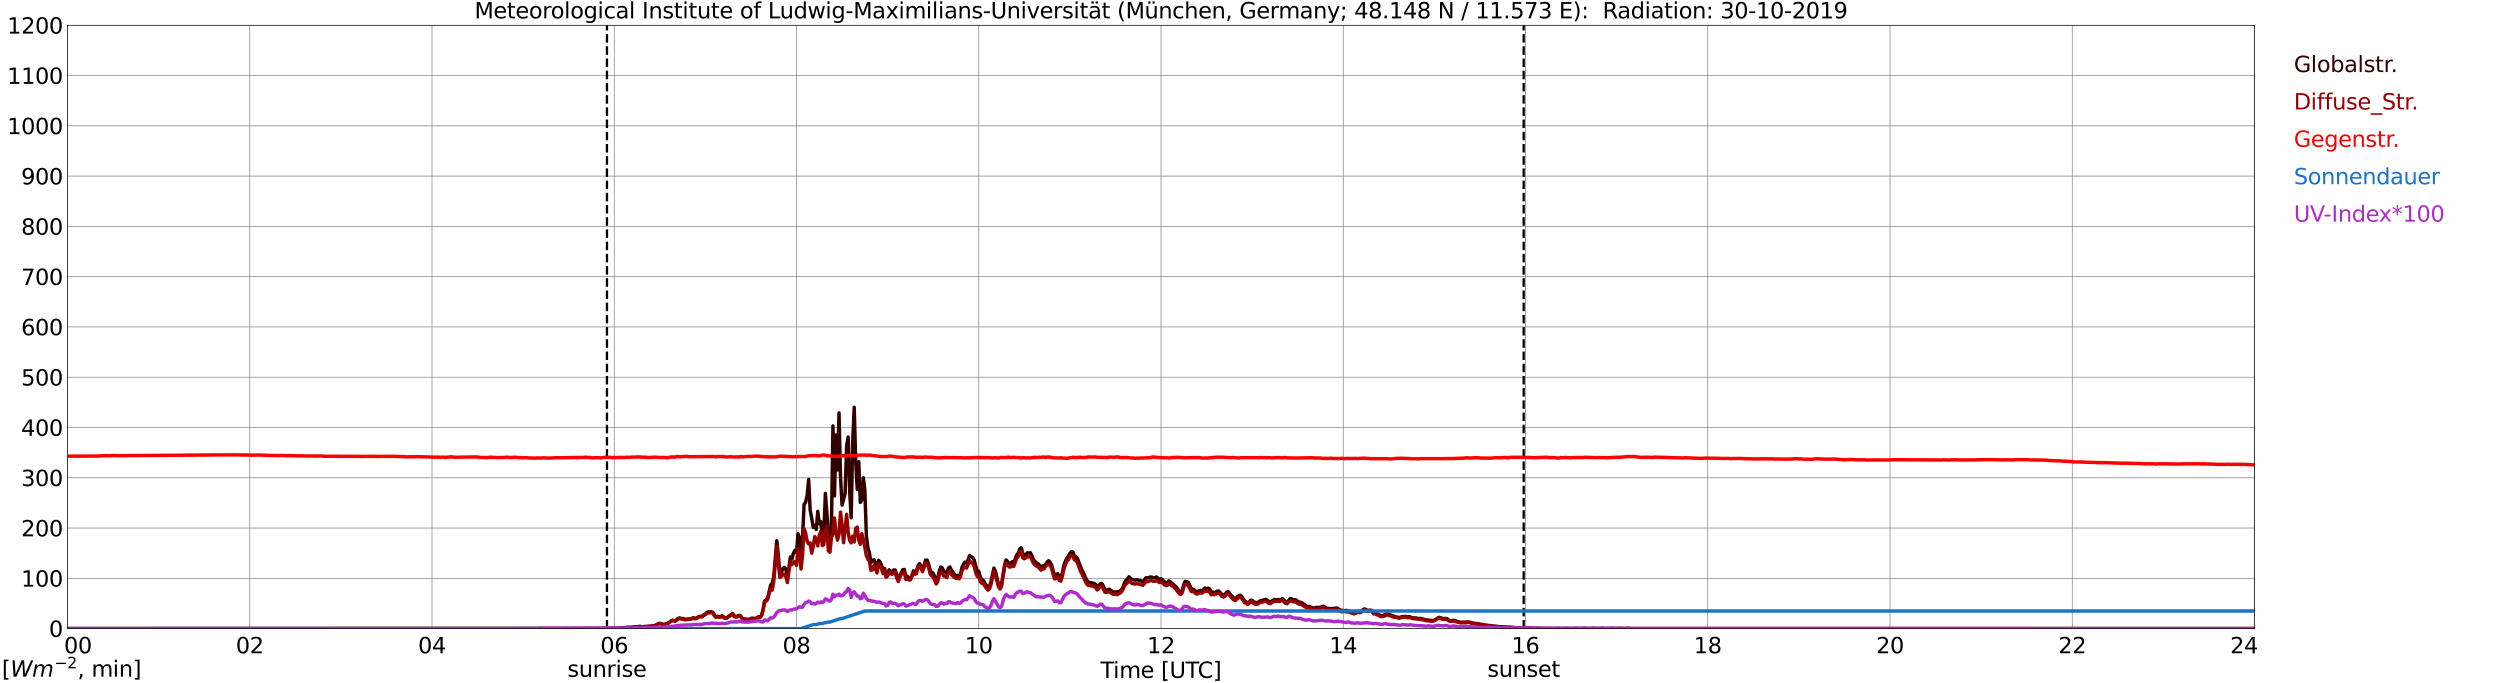<?xml version="1.0" encoding="utf-8" standalone="no"?>
<!DOCTYPE svg PUBLIC "-//W3C//DTD SVG 1.1//EN"
  "http://www.w3.org/Graphics/SVG/1.1/DTD/svg11.dtd">
<svg xmlns:xlink="http://www.w3.org/1999/xlink" width="1085.4pt" height="296.64pt" viewBox="0 0 1085.4 296.64" xmlns="http://www.w3.org/2000/svg" version="1.1">
 <defs>
  <style type="text/css">*{stroke-linejoin: round; stroke-linecap: butt}</style>
 </defs>
 <g id="figure_1">
  <g id="patch_1">
   <path d="M 0 296.64 
L 1085.4 296.64 
L 1085.4 0 
L 0 0 
z
" style="fill: #ffffff"/>
  </g>
  <g id="axes_1">
   <g id="patch_2">
    <path d="M 29.306 272.909 
L 978.814 272.909 
L 978.814 10.976 
L 29.306 10.976 
z
" style="fill: #ffffff"/>
   </g>
   <g id="patch_3">
    <path d="M 978.814 272.909 
L 978.814 272.909 
L 978.814 10.976 
L 978.814 10.976 
z
" clip-path="url(#pf246facfe1)" style="fill: #d3d3d3; opacity: 0.25; stroke: #d3d3d3; stroke-linejoin: miter"/>
   </g>
   <g id="matplotlib.axis_1">
    <g id="xtick_1">
     <g id="line2d_1">
      <path d="M 29.306 272.909 
L 29.306 10.976 
" clip-path="url(#pf246facfe1)" style="fill: none; stroke: #808080; stroke-width: 0.3; stroke-linecap: square"/>
     </g>
     <g id="line2d_2"/>
     <g id="text_1">
      <!--    00 -->
      <g transform="translate(18.733 283.627) scale(0.095 -0.095)">
       <defs>
        <path id="DejaVuSans-20" transform="scale(0.016)"/>
        <path id="DejaVuSans-30" d="M 2034 4250 
Q 1547 4250 1301 3770 
Q 1056 3291 1056 2328 
Q 1056 1369 1301 889 
Q 1547 409 2034 409 
Q 2525 409 2770 889 
Q 3016 1369 3016 2328 
Q 3016 3291 2770 3770 
Q 2525 4250 2034 4250 
z
M 2034 4750 
Q 2819 4750 3233 4129 
Q 3647 3509 3647 2328 
Q 3647 1150 3233 529 
Q 2819 -91 2034 -91 
Q 1250 -91 836 529 
Q 422 1150 422 2328 
Q 422 3509 836 4129 
Q 1250 4750 2034 4750 
z
" transform="scale(0.016)"/>
       </defs>
       <use xlink:href="#DejaVuSans-20"/>
       <use xlink:href="#DejaVuSans-20" transform="translate(31.787 0)"/>
       <use xlink:href="#DejaVuSans-20" transform="translate(63.574 0)"/>
       <use xlink:href="#DejaVuSans-30" transform="translate(95.361 0)"/>
       <use xlink:href="#DejaVuSans-30" transform="translate(158.984 0)"/>
      </g>
     </g>
    </g>
    <g id="xtick_2">
     <g id="line2d_3">
      <path d="M 108.431 272.909 
L 108.431 10.976 
" clip-path="url(#pf246facfe1)" style="fill: none; stroke: #808080; stroke-width: 0.3; stroke-linecap: square"/>
     </g>
     <g id="line2d_4"/>
     <g id="text_2">
      <!-- 02 -->
      <g transform="translate(102.387 283.627) scale(0.095 -0.095)">
       <defs>
        <path id="DejaVuSans-32" d="M 1228 531 
L 3431 531 
L 3431 0 
L 469 0 
L 469 531 
Q 828 903 1448 1529 
Q 2069 2156 2228 2338 
Q 2531 2678 2651 2914 
Q 2772 3150 2772 3378 
Q 2772 3750 2511 3984 
Q 2250 4219 1831 4219 
Q 1534 4219 1204 4116 
Q 875 4013 500 3803 
L 500 4441 
Q 881 4594 1212 4672 
Q 1544 4750 1819 4750 
Q 2544 4750 2975 4387 
Q 3406 4025 3406 3419 
Q 3406 3131 3298 2873 
Q 3191 2616 2906 2266 
Q 2828 2175 2409 1742 
Q 1991 1309 1228 531 
z
" transform="scale(0.016)"/>
       </defs>
       <use xlink:href="#DejaVuSans-30"/>
       <use xlink:href="#DejaVuSans-32" transform="translate(63.623 0)"/>
      </g>
     </g>
    </g>
    <g id="xtick_3">
     <g id="line2d_5">
      <path d="M 187.557 272.909 
L 187.557 10.976 
" clip-path="url(#pf246facfe1)" style="fill: none; stroke: #808080; stroke-width: 0.3; stroke-linecap: square"/>
     </g>
     <g id="line2d_6"/>
     <g id="text_3">
      <!-- 04 -->
      <g transform="translate(181.513 283.627) scale(0.095 -0.095)">
       <defs>
        <path id="DejaVuSans-34" d="M 2419 4116 
L 825 1625 
L 2419 1625 
L 2419 4116 
z
M 2253 4666 
L 3047 4666 
L 3047 1625 
L 3713 1625 
L 3713 1100 
L 3047 1100 
L 3047 0 
L 2419 0 
L 2419 1100 
L 313 1100 
L 313 1709 
L 2253 4666 
z
" transform="scale(0.016)"/>
       </defs>
       <use xlink:href="#DejaVuSans-30"/>
       <use xlink:href="#DejaVuSans-34" transform="translate(63.623 0)"/>
      </g>
     </g>
    </g>
    <g id="xtick_4">
     <g id="line2d_7">
      <path d="M 266.683 272.909 
L 266.683 10.976 
" clip-path="url(#pf246facfe1)" style="fill: none; stroke: #808080; stroke-width: 0.3; stroke-linecap: square"/>
     </g>
     <g id="line2d_8"/>
     <g id="text_4">
      <!-- 06 -->
      <g transform="translate(260.638 283.627) scale(0.095 -0.095)">
       <defs>
        <path id="DejaVuSans-36" d="M 2113 2584 
Q 1688 2584 1439 2293 
Q 1191 2003 1191 1497 
Q 1191 994 1439 701 
Q 1688 409 2113 409 
Q 2538 409 2786 701 
Q 3034 994 3034 1497 
Q 3034 2003 2786 2293 
Q 2538 2584 2113 2584 
z
M 3366 4563 
L 3366 3988 
Q 3128 4100 2886 4159 
Q 2644 4219 2406 4219 
Q 1781 4219 1451 3797 
Q 1122 3375 1075 2522 
Q 1259 2794 1537 2939 
Q 1816 3084 2150 3084 
Q 2853 3084 3261 2657 
Q 3669 2231 3669 1497 
Q 3669 778 3244 343 
Q 2819 -91 2113 -91 
Q 1303 -91 875 529 
Q 447 1150 447 2328 
Q 447 3434 972 4092 
Q 1497 4750 2381 4750 
Q 2619 4750 2861 4703 
Q 3103 4656 3366 4563 
z
" transform="scale(0.016)"/>
       </defs>
       <use xlink:href="#DejaVuSans-30"/>
       <use xlink:href="#DejaVuSans-36" transform="translate(63.623 0)"/>
      </g>
     </g>
    </g>
    <g id="xtick_5">
     <g id="line2d_9">
      <path d="M 345.808 272.909 
L 345.808 10.976 
" clip-path="url(#pf246facfe1)" style="fill: none; stroke: #808080; stroke-width: 0.3; stroke-linecap: square"/>
     </g>
     <g id="line2d_10"/>
     <g id="text_5">
      <!-- 08 -->
      <g transform="translate(339.764 283.627) scale(0.095 -0.095)">
       <defs>
        <path id="DejaVuSans-38" d="M 2034 2216 
Q 1584 2216 1326 1975 
Q 1069 1734 1069 1313 
Q 1069 891 1326 650 
Q 1584 409 2034 409 
Q 2484 409 2743 651 
Q 3003 894 3003 1313 
Q 3003 1734 2745 1975 
Q 2488 2216 2034 2216 
z
M 1403 2484 
Q 997 2584 770 2862 
Q 544 3141 544 3541 
Q 544 4100 942 4425 
Q 1341 4750 2034 4750 
Q 2731 4750 3128 4425 
Q 3525 4100 3525 3541 
Q 3525 3141 3298 2862 
Q 3072 2584 2669 2484 
Q 3125 2378 3379 2068 
Q 3634 1759 3634 1313 
Q 3634 634 3220 271 
Q 2806 -91 2034 -91 
Q 1263 -91 848 271 
Q 434 634 434 1313 
Q 434 1759 690 2068 
Q 947 2378 1403 2484 
z
M 1172 3481 
Q 1172 3119 1398 2916 
Q 1625 2713 2034 2713 
Q 2441 2713 2670 2916 
Q 2900 3119 2900 3481 
Q 2900 3844 2670 4047 
Q 2441 4250 2034 4250 
Q 1625 4250 1398 4047 
Q 1172 3844 1172 3481 
z
" transform="scale(0.016)"/>
       </defs>
       <use xlink:href="#DejaVuSans-30"/>
       <use xlink:href="#DejaVuSans-38" transform="translate(63.623 0)"/>
      </g>
     </g>
    </g>
    <g id="xtick_6">
     <g id="line2d_11">
      <path d="M 424.934 272.909 
L 424.934 10.976 
" clip-path="url(#pf246facfe1)" style="fill: none; stroke: #808080; stroke-width: 0.3; stroke-linecap: square"/>
     </g>
     <g id="line2d_12"/>
     <g id="text_6">
      <!-- 10 -->
      <g transform="translate(418.89 283.627) scale(0.095 -0.095)">
       <defs>
        <path id="DejaVuSans-31" d="M 794 531 
L 1825 531 
L 1825 4091 
L 703 3866 
L 703 4441 
L 1819 4666 
L 2450 4666 
L 2450 531 
L 3481 531 
L 3481 0 
L 794 0 
L 794 531 
z
" transform="scale(0.016)"/>
       </defs>
       <use xlink:href="#DejaVuSans-31"/>
       <use xlink:href="#DejaVuSans-30" transform="translate(63.623 0)"/>
      </g>
     </g>
    </g>
    <g id="xtick_7">
     <g id="line2d_13">
      <path d="M 504.06 272.909 
L 504.06 10.976 
" clip-path="url(#pf246facfe1)" style="fill: none; stroke: #808080; stroke-width: 0.3; stroke-linecap: square"/>
     </g>
     <g id="line2d_14"/>
     <g id="text_7">
      <!-- 12 -->
      <g transform="translate(498.015 283.627) scale(0.095 -0.095)">
       <use xlink:href="#DejaVuSans-31"/>
       <use xlink:href="#DejaVuSans-32" transform="translate(63.623 0)"/>
      </g>
     </g>
    </g>
    <g id="xtick_8">
     <g id="line2d_15">
      <path d="M 583.185 272.909 
L 583.185 10.976 
" clip-path="url(#pf246facfe1)" style="fill: none; stroke: #808080; stroke-width: 0.3; stroke-linecap: square"/>
     </g>
     <g id="line2d_16"/>
     <g id="text_8">
      <!-- 14 -->
      <g transform="translate(577.141 283.627) scale(0.095 -0.095)">
       <use xlink:href="#DejaVuSans-31"/>
       <use xlink:href="#DejaVuSans-34" transform="translate(63.623 0)"/>
      </g>
     </g>
    </g>
    <g id="xtick_9">
     <g id="line2d_17">
      <path d="M 662.311 272.909 
L 662.311 10.976 
" clip-path="url(#pf246facfe1)" style="fill: none; stroke: #808080; stroke-width: 0.3; stroke-linecap: square"/>
     </g>
     <g id="line2d_18"/>
     <g id="text_9">
      <!-- 16 -->
      <g transform="translate(656.267 283.627) scale(0.095 -0.095)">
       <use xlink:href="#DejaVuSans-31"/>
       <use xlink:href="#DejaVuSans-36" transform="translate(63.623 0)"/>
      </g>
     </g>
    </g>
    <g id="xtick_10">
     <g id="line2d_19">
      <path d="M 741.437 272.909 
L 741.437 10.976 
" clip-path="url(#pf246facfe1)" style="fill: none; stroke: #808080; stroke-width: 0.3; stroke-linecap: square"/>
     </g>
     <g id="line2d_20"/>
     <g id="text_10">
      <!-- 18 -->
      <g transform="translate(735.392 283.627) scale(0.095 -0.095)">
       <use xlink:href="#DejaVuSans-31"/>
       <use xlink:href="#DejaVuSans-38" transform="translate(63.623 0)"/>
      </g>
     </g>
    </g>
    <g id="xtick_11">
     <g id="line2d_21">
      <path d="M 820.562 272.909 
L 820.562 10.976 
" clip-path="url(#pf246facfe1)" style="fill: none; stroke: #808080; stroke-width: 0.3; stroke-linecap: square"/>
     </g>
     <g id="line2d_22"/>
     <g id="text_11">
      <!-- 20 -->
      <g transform="translate(814.518 283.627) scale(0.095 -0.095)">
       <use xlink:href="#DejaVuSans-32"/>
       <use xlink:href="#DejaVuSans-30" transform="translate(63.623 0)"/>
      </g>
     </g>
    </g>
    <g id="xtick_12">
     <g id="line2d_23">
      <path d="M 899.688 272.909 
L 899.688 10.976 
" clip-path="url(#pf246facfe1)" style="fill: none; stroke: #808080; stroke-width: 0.3; stroke-linecap: square"/>
     </g>
     <g id="line2d_24"/>
     <g id="text_12">
      <!-- 22 -->
      <g transform="translate(893.644 283.627) scale(0.095 -0.095)">
       <use xlink:href="#DejaVuSans-32"/>
       <use xlink:href="#DejaVuSans-32" transform="translate(63.623 0)"/>
      </g>
     </g>
    </g>
    <g id="xtick_13">
     <g id="line2d_25">
      <path d="M 978.814 272.909 
L 978.814 10.976 
" clip-path="url(#pf246facfe1)" style="fill: none; stroke: #808080; stroke-width: 0.3; stroke-linecap: square"/>
     </g>
     <g id="line2d_26"/>
     <g id="text_13">
      <!-- 24    -->
      <g transform="translate(968.241 283.627) scale(0.095 -0.095)">
       <use xlink:href="#DejaVuSans-32"/>
       <use xlink:href="#DejaVuSans-34" transform="translate(63.623 0)"/>
       <use xlink:href="#DejaVuSans-20" transform="translate(127.246 0)"/>
       <use xlink:href="#DejaVuSans-20" transform="translate(159.033 0)"/>
       <use xlink:href="#DejaVuSans-20" transform="translate(190.82 0)"/>
      </g>
     </g>
    </g>
    <g id="text_14">
     <!-- Time [UTC] -->
     <g transform="translate(477.806 294.322) scale(0.095 -0.095)">
      <defs>
       <path id="DejaVuSans-54" d="M -19 4666 
L 3928 4666 
L 3928 4134 
L 2272 4134 
L 2272 0 
L 1638 0 
L 1638 4134 
L -19 4134 
L -19 4666 
z
" transform="scale(0.016)"/>
       <path id="DejaVuSans-69" d="M 603 3500 
L 1178 3500 
L 1178 0 
L 603 0 
L 603 3500 
z
M 603 4863 
L 1178 4863 
L 1178 4134 
L 603 4134 
L 603 4863 
z
" transform="scale(0.016)"/>
       <path id="DejaVuSans-6d" d="M 3328 2828 
Q 3544 3216 3844 3400 
Q 4144 3584 4550 3584 
Q 5097 3584 5394 3201 
Q 5691 2819 5691 2113 
L 5691 0 
L 5113 0 
L 5113 2094 
Q 5113 2597 4934 2840 
Q 4756 3084 4391 3084 
Q 3944 3084 3684 2787 
Q 3425 2491 3425 1978 
L 3425 0 
L 2847 0 
L 2847 2094 
Q 2847 2600 2669 2842 
Q 2491 3084 2119 3084 
Q 1678 3084 1418 2786 
Q 1159 2488 1159 1978 
L 1159 0 
L 581 0 
L 581 3500 
L 1159 3500 
L 1159 2956 
Q 1356 3278 1631 3431 
Q 1906 3584 2284 3584 
Q 2666 3584 2933 3390 
Q 3200 3197 3328 2828 
z
" transform="scale(0.016)"/>
       <path id="DejaVuSans-65" d="M 3597 1894 
L 3597 1613 
L 953 1613 
Q 991 1019 1311 708 
Q 1631 397 2203 397 
Q 2534 397 2845 478 
Q 3156 559 3463 722 
L 3463 178 
Q 3153 47 2828 -22 
Q 2503 -91 2169 -91 
Q 1331 -91 842 396 
Q 353 884 353 1716 
Q 353 2575 817 3079 
Q 1281 3584 2069 3584 
Q 2775 3584 3186 3129 
Q 3597 2675 3597 1894 
z
M 3022 2063 
Q 3016 2534 2758 2815 
Q 2500 3097 2075 3097 
Q 1594 3097 1305 2825 
Q 1016 2553 972 2059 
L 3022 2063 
z
" transform="scale(0.016)"/>
       <path id="DejaVuSans-5b" d="M 550 4863 
L 1875 4863 
L 1875 4416 
L 1125 4416 
L 1125 -397 
L 1875 -397 
L 1875 -844 
L 550 -844 
L 550 4863 
z
" transform="scale(0.016)"/>
       <path id="DejaVuSans-55" d="M 556 4666 
L 1191 4666 
L 1191 1831 
Q 1191 1081 1462 751 
Q 1734 422 2344 422 
Q 2950 422 3222 751 
Q 3494 1081 3494 1831 
L 3494 4666 
L 4128 4666 
L 4128 1753 
Q 4128 841 3676 375 
Q 3225 -91 2344 -91 
Q 1459 -91 1007 375 
Q 556 841 556 1753 
L 556 4666 
z
" transform="scale(0.016)"/>
       <path id="DejaVuSans-43" d="M 4122 4306 
L 4122 3641 
Q 3803 3938 3442 4084 
Q 3081 4231 2675 4231 
Q 1875 4231 1450 3742 
Q 1025 3253 1025 2328 
Q 1025 1406 1450 917 
Q 1875 428 2675 428 
Q 3081 428 3442 575 
Q 3803 722 4122 1019 
L 4122 359 
Q 3791 134 3420 21 
Q 3050 -91 2638 -91 
Q 1578 -91 968 557 
Q 359 1206 359 2328 
Q 359 3453 968 4101 
Q 1578 4750 2638 4750 
Q 3056 4750 3426 4639 
Q 3797 4528 4122 4306 
z
" transform="scale(0.016)"/>
       <path id="DejaVuSans-5d" d="M 1947 4863 
L 1947 -844 
L 622 -844 
L 622 -397 
L 1369 -397 
L 1369 4416 
L 622 4416 
L 622 4863 
L 1947 4863 
z
" transform="scale(0.016)"/>
      </defs>
      <use xlink:href="#DejaVuSans-54"/>
      <use xlink:href="#DejaVuSans-69" transform="translate(57.959 0)"/>
      <use xlink:href="#DejaVuSans-6d" transform="translate(85.742 0)"/>
      <use xlink:href="#DejaVuSans-65" transform="translate(183.154 0)"/>
      <use xlink:href="#DejaVuSans-20" transform="translate(244.678 0)"/>
      <use xlink:href="#DejaVuSans-5b" transform="translate(276.465 0)"/>
      <use xlink:href="#DejaVuSans-55" transform="translate(315.479 0)"/>
      <use xlink:href="#DejaVuSans-54" transform="translate(388.672 0)"/>
      <use xlink:href="#DejaVuSans-43" transform="translate(443.881 0)"/>
      <use xlink:href="#DejaVuSans-5d" transform="translate(513.705 0)"/>
     </g>
    </g>
   </g>
   <g id="matplotlib.axis_2">
    <g id="ytick_1">
     <g id="line2d_27">
      <path d="M 29.306 272.909 
L 978.814 272.909 
" clip-path="url(#pf246facfe1)" style="fill: none; stroke: #808080; stroke-width: 0.3; stroke-linecap: square"/>
     </g>
     <g id="line2d_28"/>
     <g id="text_15">
      <!-- 0 -->
      <g transform="translate(21.261 276.518) scale(0.095 -0.095)">
       <use xlink:href="#DejaVuSans-30"/>
      </g>
     </g>
    </g>
    <g id="ytick_2">
     <g id="line2d_29">
      <path d="M 29.306 251.081 
L 978.814 251.081 
" clip-path="url(#pf246facfe1)" style="fill: none; stroke: #808080; stroke-width: 0.3; stroke-linecap: square"/>
     </g>
     <g id="line2d_30"/>
     <g id="text_16">
      <!-- 100 -->
      <g transform="translate(9.173 254.69) scale(0.095 -0.095)">
       <use xlink:href="#DejaVuSans-31"/>
       <use xlink:href="#DejaVuSans-30" transform="translate(63.623 0)"/>
       <use xlink:href="#DejaVuSans-30" transform="translate(127.246 0)"/>
      </g>
     </g>
    </g>
    <g id="ytick_3">
     <g id="line2d_31">
      <path d="M 29.306 229.253 
L 978.814 229.253 
" clip-path="url(#pf246facfe1)" style="fill: none; stroke: #808080; stroke-width: 0.3; stroke-linecap: square"/>
     </g>
     <g id="line2d_32"/>
     <g id="text_17">
      <!-- 200 -->
      <g transform="translate(9.173 232.863) scale(0.095 -0.095)">
       <use xlink:href="#DejaVuSans-32"/>
       <use xlink:href="#DejaVuSans-30" transform="translate(63.623 0)"/>
       <use xlink:href="#DejaVuSans-30" transform="translate(127.246 0)"/>
      </g>
     </g>
    </g>
    <g id="ytick_4">
     <g id="line2d_33">
      <path d="M 29.306 207.426 
L 978.814 207.426 
" clip-path="url(#pf246facfe1)" style="fill: none; stroke: #808080; stroke-width: 0.3; stroke-linecap: square"/>
     </g>
     <g id="line2d_34"/>
     <g id="text_18">
      <!-- 300 -->
      <g transform="translate(9.173 211.035) scale(0.095 -0.095)">
       <defs>
        <path id="DejaVuSans-33" d="M 2597 2516 
Q 3050 2419 3304 2112 
Q 3559 1806 3559 1356 
Q 3559 666 3084 287 
Q 2609 -91 1734 -91 
Q 1441 -91 1130 -33 
Q 819 25 488 141 
L 488 750 
Q 750 597 1062 519 
Q 1375 441 1716 441 
Q 2309 441 2620 675 
Q 2931 909 2931 1356 
Q 2931 1769 2642 2001 
Q 2353 2234 1838 2234 
L 1294 2234 
L 1294 2753 
L 1863 2753 
Q 2328 2753 2575 2939 
Q 2822 3125 2822 3475 
Q 2822 3834 2567 4026 
Q 2313 4219 1838 4219 
Q 1578 4219 1281 4162 
Q 984 4106 628 3988 
L 628 4550 
Q 988 4650 1302 4700 
Q 1616 4750 1894 4750 
Q 2613 4750 3031 4423 
Q 3450 4097 3450 3541 
Q 3450 3153 3228 2886 
Q 3006 2619 2597 2516 
z
" transform="scale(0.016)"/>
       </defs>
       <use xlink:href="#DejaVuSans-33"/>
       <use xlink:href="#DejaVuSans-30" transform="translate(63.623 0)"/>
       <use xlink:href="#DejaVuSans-30" transform="translate(127.246 0)"/>
      </g>
     </g>
    </g>
    <g id="ytick_5">
     <g id="line2d_35">
      <path d="M 29.306 185.598 
L 978.814 185.598 
" clip-path="url(#pf246facfe1)" style="fill: none; stroke: #808080; stroke-width: 0.3; stroke-linecap: square"/>
     </g>
     <g id="line2d_36"/>
     <g id="text_19">
      <!-- 400 -->
      <g transform="translate(9.173 189.207) scale(0.095 -0.095)">
       <use xlink:href="#DejaVuSans-34"/>
       <use xlink:href="#DejaVuSans-30" transform="translate(63.623 0)"/>
       <use xlink:href="#DejaVuSans-30" transform="translate(127.246 0)"/>
      </g>
     </g>
    </g>
    <g id="ytick_6">
     <g id="line2d_37">
      <path d="M 29.306 163.77 
L 978.814 163.77 
" clip-path="url(#pf246facfe1)" style="fill: none; stroke: #808080; stroke-width: 0.3; stroke-linecap: square"/>
     </g>
     <g id="line2d_38"/>
     <g id="text_20">
      <!-- 500 -->
      <g transform="translate(9.173 167.379) scale(0.095 -0.095)">
       <defs>
        <path id="DejaVuSans-35" d="M 691 4666 
L 3169 4666 
L 3169 4134 
L 1269 4134 
L 1269 2991 
Q 1406 3038 1543 3061 
Q 1681 3084 1819 3084 
Q 2600 3084 3056 2656 
Q 3513 2228 3513 1497 
Q 3513 744 3044 326 
Q 2575 -91 1722 -91 
Q 1428 -91 1123 -41 
Q 819 9 494 109 
L 494 744 
Q 775 591 1075 516 
Q 1375 441 1709 441 
Q 2250 441 2565 725 
Q 2881 1009 2881 1497 
Q 2881 1984 2565 2268 
Q 2250 2553 1709 2553 
Q 1456 2553 1204 2497 
Q 953 2441 691 2322 
L 691 4666 
z
" transform="scale(0.016)"/>
       </defs>
       <use xlink:href="#DejaVuSans-35"/>
       <use xlink:href="#DejaVuSans-30" transform="translate(63.623 0)"/>
       <use xlink:href="#DejaVuSans-30" transform="translate(127.246 0)"/>
      </g>
     </g>
    </g>
    <g id="ytick_7">
     <g id="line2d_39">
      <path d="M 29.306 141.942 
L 978.814 141.942 
" clip-path="url(#pf246facfe1)" style="fill: none; stroke: #808080; stroke-width: 0.3; stroke-linecap: square"/>
     </g>
     <g id="line2d_40"/>
     <g id="text_21">
      <!-- 600 -->
      <g transform="translate(9.173 145.551) scale(0.095 -0.095)">
       <use xlink:href="#DejaVuSans-36"/>
       <use xlink:href="#DejaVuSans-30" transform="translate(63.623 0)"/>
       <use xlink:href="#DejaVuSans-30" transform="translate(127.246 0)"/>
      </g>
     </g>
    </g>
    <g id="ytick_8">
     <g id="line2d_41">
      <path d="M 29.306 120.114 
L 978.814 120.114 
" clip-path="url(#pf246facfe1)" style="fill: none; stroke: #808080; stroke-width: 0.3; stroke-linecap: square"/>
     </g>
     <g id="line2d_42"/>
     <g id="text_22">
      <!-- 700 -->
      <g transform="translate(9.173 123.724) scale(0.095 -0.095)">
       <defs>
        <path id="DejaVuSans-37" d="M 525 4666 
L 3525 4666 
L 3525 4397 
L 1831 0 
L 1172 0 
L 2766 4134 
L 525 4134 
L 525 4666 
z
" transform="scale(0.016)"/>
       </defs>
       <use xlink:href="#DejaVuSans-37"/>
       <use xlink:href="#DejaVuSans-30" transform="translate(63.623 0)"/>
       <use xlink:href="#DejaVuSans-30" transform="translate(127.246 0)"/>
      </g>
     </g>
    </g>
    <g id="ytick_9">
     <g id="line2d_43">
      <path d="M 29.306 98.287 
L 978.814 98.287 
" clip-path="url(#pf246facfe1)" style="fill: none; stroke: #808080; stroke-width: 0.3; stroke-linecap: square"/>
     </g>
     <g id="line2d_44"/>
     <g id="text_23">
      <!-- 800 -->
      <g transform="translate(9.173 101.896) scale(0.095 -0.095)">
       <use xlink:href="#DejaVuSans-38"/>
       <use xlink:href="#DejaVuSans-30" transform="translate(63.623 0)"/>
       <use xlink:href="#DejaVuSans-30" transform="translate(127.246 0)"/>
      </g>
     </g>
    </g>
    <g id="ytick_10">
     <g id="line2d_45">
      <path d="M 29.306 76.459 
L 978.814 76.459 
" clip-path="url(#pf246facfe1)" style="fill: none; stroke: #808080; stroke-width: 0.3; stroke-linecap: square"/>
     </g>
     <g id="line2d_46"/>
     <g id="text_24">
      <!-- 900 -->
      <g transform="translate(9.173 80.068) scale(0.095 -0.095)">
       <defs>
        <path id="DejaVuSans-39" d="M 703 97 
L 703 672 
Q 941 559 1184 500 
Q 1428 441 1663 441 
Q 2288 441 2617 861 
Q 2947 1281 2994 2138 
Q 2813 1869 2534 1725 
Q 2256 1581 1919 1581 
Q 1219 1581 811 2004 
Q 403 2428 403 3163 
Q 403 3881 828 4315 
Q 1253 4750 1959 4750 
Q 2769 4750 3195 4129 
Q 3622 3509 3622 2328 
Q 3622 1225 3098 567 
Q 2575 -91 1691 -91 
Q 1453 -91 1209 -44 
Q 966 3 703 97 
z
M 1959 2075 
Q 2384 2075 2632 2365 
Q 2881 2656 2881 3163 
Q 2881 3666 2632 3958 
Q 2384 4250 1959 4250 
Q 1534 4250 1286 3958 
Q 1038 3666 1038 3163 
Q 1038 2656 1286 2365 
Q 1534 2075 1959 2075 
z
" transform="scale(0.016)"/>
       </defs>
       <use xlink:href="#DejaVuSans-39"/>
       <use xlink:href="#DejaVuSans-30" transform="translate(63.623 0)"/>
       <use xlink:href="#DejaVuSans-30" transform="translate(127.246 0)"/>
      </g>
     </g>
    </g>
    <g id="ytick_11">
     <g id="line2d_47">
      <path d="M 29.306 54.631 
L 978.814 54.631 
" clip-path="url(#pf246facfe1)" style="fill: none; stroke: #808080; stroke-width: 0.3; stroke-linecap: square"/>
     </g>
     <g id="line2d_48"/>
     <g id="text_25">
      <!-- 1000 -->
      <g transform="translate(3.128 58.24) scale(0.095 -0.095)">
       <use xlink:href="#DejaVuSans-31"/>
       <use xlink:href="#DejaVuSans-30" transform="translate(63.623 0)"/>
       <use xlink:href="#DejaVuSans-30" transform="translate(127.246 0)"/>
       <use xlink:href="#DejaVuSans-30" transform="translate(190.869 0)"/>
      </g>
     </g>
    </g>
    <g id="ytick_12">
     <g id="line2d_49">
      <path d="M 29.306 32.803 
L 978.814 32.803 
" clip-path="url(#pf246facfe1)" style="fill: none; stroke: #808080; stroke-width: 0.3; stroke-linecap: square"/>
     </g>
     <g id="line2d_50"/>
     <g id="text_26">
      <!-- 1100 -->
      <g transform="translate(3.128 36.413) scale(0.095 -0.095)">
       <use xlink:href="#DejaVuSans-31"/>
       <use xlink:href="#DejaVuSans-31" transform="translate(63.623 0)"/>
       <use xlink:href="#DejaVuSans-30" transform="translate(127.246 0)"/>
       <use xlink:href="#DejaVuSans-30" transform="translate(190.869 0)"/>
      </g>
     </g>
    </g>
    <g id="ytick_13">
     <g id="line2d_51">
      <path d="M 29.306 10.976 
L 978.814 10.976 
" clip-path="url(#pf246facfe1)" style="fill: none; stroke: #808080; stroke-width: 0.3; stroke-linecap: square"/>
     </g>
     <g id="line2d_52"/>
     <g id="text_27">
      <!-- 1200 -->
      <g transform="translate(3.128 14.585) scale(0.095 -0.095)">
       <use xlink:href="#DejaVuSans-31"/>
       <use xlink:href="#DejaVuSans-32" transform="translate(63.623 0)"/>
       <use xlink:href="#DejaVuSans-30" transform="translate(127.246 0)"/>
       <use xlink:href="#DejaVuSans-30" transform="translate(190.869 0)"/>
      </g>
     </g>
    </g>
   </g>
   <g id="line2d_53">
    <path d="M 263.518 272.909 
L 263.518 10.976 
" clip-path="url(#pf246facfe1)" style="fill: none; stroke-dasharray: 3.7,1.6; stroke-dashoffset: 0; stroke: #000000"/>
   </g>
   <g id="line2d_54">
    <path d="M 661.52 272.909 
L 661.52 10.976 
" clip-path="url(#pf246facfe1)" style="fill: none; stroke-dasharray: 3.7,1.6; stroke-dashoffset: 0; stroke: #000000"/>
   </g>
   <g id="line2d_55">
    <path d="M 29.306 272.909 
L 255.473 272.909 
L 256.133 272.776 
L 256.792 272.909 
L 258.111 272.9 
L 259.43 272.839 
L 260.089 272.806 
L 261.408 272.909 
L 262.726 272.682 
L 264.705 272.776 
L 266.683 272.588 
L 267.342 272.712 
L 268.661 272.588 
L 271.298 272.525 
L 272.617 272.337 
L 273.277 272.367 
L 274.595 272.274 
L 276.573 272.086 
L 277.892 271.929 
L 278.552 272.116 
L 283.167 271.835 
L 284.486 271.553 
L 285.805 270.737 
L 286.464 270.643 
L 287.124 270.767 
L 287.783 271.112 
L 288.442 271.082 
L 289.102 270.894 
L 289.761 270.831 
L 291.08 269.766 
L 291.739 269.388 
L 292.399 269.294 
L 293.058 269.639 
L 294.377 268.511 
L 295.036 268.259 
L 295.696 268.541 
L 296.355 268.48 
L 297.674 268.919 
L 298.333 268.762 
L 299.652 268.698 
L 300.971 268.229 
L 302.289 268.447 
L 302.949 267.945 
L 303.608 267.6 
L 304.267 267.633 
L 304.927 267.539 
L 305.586 266.847 
L 306.246 266.598 
L 306.905 265.906 
L 307.564 265.594 
L 308.224 265.655 
L 308.883 265.594 
L 309.543 265.876 
L 310.202 267.068 
L 310.861 267.821 
L 311.521 267.57 
L 312.18 267.727 
L 312.839 267.727 
L 313.499 267.349 
L 314.818 268.323 
L 315.477 268.229 
L 316.136 267.694 
L 316.796 267.349 
L 317.455 266.723 
L 318.114 266.347 
L 318.774 267.443 
L 319.433 267.6 
L 320.093 267.539 
L 320.752 267.162 
L 321.411 267.194 
L 322.071 268.166 
L 322.73 268.731 
L 325.368 268.919 
L 326.027 268.48 
L 326.686 268.384 
L 328.005 268.574 
L 329.324 267.757 
L 329.983 267.884 
L 330.643 267.225 
L 331.302 264.778 
L 331.961 260.89 
L 332.621 260.482 
L 333.28 259.699 
L 334.599 254.052 
L 335.258 253.174 
L 335.918 250.415 
L 337.236 234.798 
L 337.896 240.944 
L 338.555 248.785 
L 339.215 248.501 
L 339.874 246.903 
L 340.533 246.338 
L 341.193 247.185 
L 341.852 250.791 
L 343.171 241.791 
L 343.83 242.699 
L 344.49 240.128 
L 345.149 238.906 
L 345.808 239.877 
L 346.468 231.724 
L 347.127 233.51 
L 347.787 242.638 
L 348.446 233.104 
L 349.105 218.927 
L 349.765 218.049 
L 350.424 215.07 
L 351.083 208.17 
L 351.743 221.531 
L 352.402 224.918 
L 353.062 228.963 
L 353.721 228.116 
L 354.38 229.873 
L 355.04 222 
L 355.699 227.396 
L 356.359 226.455 
L 357.018 233.322 
L 357.677 232.1 
L 358.337 214.223 
L 359.655 231.44 
L 360.315 235.424 
L 360.974 228.869 
L 361.634 184.899 
L 362.293 215.29 
L 362.952 188.852 
L 363.612 204.062 
L 364.271 179.287 
L 364.93 207.323 
L 365.59 219.304 
L 366.909 214.255 
L 367.568 193.681 
L 368.227 189.73 
L 368.887 213 
L 369.546 224.792 
L 370.206 191.768 
L 370.865 176.84 
L 371.524 200.707 
L 372.184 212.468 
L 372.843 200.456 
L 373.502 218.112 
L 374.162 217.108 
L 374.821 207.386 
L 375.481 212.78 
L 376.14 232.602 
L 376.799 237.871 
L 377.459 239.91 
L 378.118 244.362 
L 378.777 243.389 
L 379.437 243.013 
L 380.096 244.771 
L 380.756 247.215 
L 381.415 243.265 
L 382.074 243.924 
L 382.734 245.46 
L 383.393 247.781 
L 384.053 246.777 
L 384.712 249.632 
L 385.371 249.348 
L 386.031 247.403 
L 386.69 247.938 
L 387.349 248.721 
L 388.009 247.466 
L 388.668 247.499 
L 389.987 251.732 
L 390.646 249.913 
L 391.965 247.342 
L 392.624 247.215 
L 393.284 250.54 
L 393.943 250.195 
L 394.603 250.948 
L 395.262 251.229 
L 395.921 249.819 
L 396.581 247.844 
L 397.24 248.44 
L 397.899 248.156 
L 398.559 245.648 
L 399.218 244.707 
L 399.878 245.805 
L 400.537 247.403 
L 401.856 243.171 
L 402.515 243.201 
L 403.175 244.926 
L 403.834 247.53 
L 404.493 248.534 
L 405.153 248.815 
L 406.471 252.046 
L 407.131 250.917 
L 407.79 247.999 
L 408.45 246.181 
L 409.109 246.556 
L 409.768 248.126 
L 410.428 248.344 
L 411.087 249.097 
L 411.746 246.652 
L 412.406 246.15 
L 413.065 247.53 
L 414.384 249.317 
L 415.043 250.007 
L 415.703 249.819 
L 416.362 250.07 
L 417.022 249.13 
L 417.681 246.211 
L 418.34 244.864 
L 419 244.048 
L 419.659 244.52 
L 420.318 243.107 
L 420.978 241.163 
L 421.637 241.695 
L 422.297 242.009 
L 422.956 243.138 
L 423.615 245.866 
L 424.275 247.938 
L 424.934 247.999 
L 425.593 250.476 
L 426.253 251.638 
L 426.912 251.983 
L 427.572 253.205 
L 428.89 255.025 
L 429.55 254.68 
L 430.209 252.736 
L 431.528 246.652 
L 432.187 248.156 
L 433.506 253.583 
L 434.165 254.554 
L 434.825 253.707 
L 436.144 245.367 
L 436.803 243.107 
L 438.122 244.55 
L 438.781 244.738 
L 439.44 243.891 
L 440.1 244.299 
L 441.419 240.944 
L 442.078 240.191 
L 442.737 238.277 
L 443.397 237.808 
L 444.056 240.316 
L 444.716 241.132 
L 445.375 240.754 
L 446.034 239.971 
L 446.694 240.128 
L 447.353 239.971 
L 448.012 241.32 
L 448.672 242.983 
L 449.991 244.456 
L 450.65 244.644 
L 451.969 246.244 
L 452.628 245.711 
L 453.287 245.615 
L 453.947 245.083 
L 454.606 244.018 
L 455.266 243.452 
L 455.925 244.048 
L 456.584 245.303 
L 457.244 247.905 
L 457.903 249.85 
L 458.563 249.662 
L 459.222 249.036 
L 459.881 250.572 
L 460.541 250.823 
L 461.2 248.846 
L 461.859 245.648 
L 462.519 243.703 
L 463.178 242.324 
L 463.838 241.54 
L 464.497 240.285 
L 465.156 239.532 
L 465.816 239.659 
L 466.475 241.35 
L 467.134 241.728 
L 467.794 242.481 
L 469.113 246.024 
L 471.75 251.732 
L 472.409 252.578 
L 473.728 253.017 
L 475.047 253.301 
L 475.706 253.74 
L 476.366 254.805 
L 477.025 254.336 
L 477.685 253.489 
L 478.344 253.301 
L 479.003 254.366 
L 479.663 255.997 
L 480.322 256.123 
L 481.641 255.839 
L 482.3 256.248 
L 482.96 256.844 
L 483.619 257.221 
L 484.278 256.937 
L 484.938 257.001 
L 485.597 256.907 
L 486.256 256.562 
L 486.916 256.029 
L 487.575 254.868 
L 488.235 252.987 
L 488.894 251.952 
L 490.213 250.415 
L 491.532 251.701 
L 492.85 251.889 
L 493.51 251.701 
L 495.488 252.234 
L 496.147 252.548 
L 496.807 251.889 
L 497.466 250.854 
L 498.125 250.917 
L 499.444 250.509 
L 500.103 250.572 
L 500.763 250.791 
L 501.422 250.854 
L 502.082 250.476 
L 503.4 251.638 
L 504.06 251.262 
L 504.719 251.668 
L 505.379 252.421 
L 506.038 252.893 
L 506.697 253.111 
L 507.357 252.203 
L 508.016 252.548 
L 510.654 254.838 
L 511.972 256.625 
L 512.632 256.937 
L 513.291 256.28 
L 513.95 253.801 
L 514.61 252.391 
L 515.269 252.485 
L 515.929 252.86 
L 517.247 255.685 
L 517.907 255.809 
L 518.566 256.154 
L 519.226 256.844 
L 519.885 256.844 
L 520.544 256.499 
L 521.204 256.311 
L 521.863 256.435 
L 523.182 255.307 
L 523.841 255.685 
L 524.501 255.37 
L 525.16 255.685 
L 525.819 256.97 
L 526.479 257.031 
L 527.138 257.221 
L 527.797 257.125 
L 528.457 256.656 
L 529.116 256.593 
L 530.435 257.972 
L 531.094 258.38 
L 531.754 258.193 
L 532.413 257.252 
L 533.073 256.874 
L 533.732 257.376 
L 534.391 258.444 
L 535.051 258.913 
L 535.71 259.666 
L 536.369 259.95 
L 537.029 259.258 
L 538.348 258.413 
L 539.007 258.788 
L 540.326 260.89 
L 540.985 261.235 
L 541.644 261.831 
L 542.304 261.517 
L 542.963 260.607 
L 543.623 260.639 
L 544.282 261.203 
L 544.941 261.547 
L 545.601 261.641 
L 546.26 261.547 
L 546.919 260.921 
L 549.557 260.231 
L 550.216 260.576 
L 550.876 261.172 
L 551.535 261.329 
L 552.854 260.482 
L 553.513 260.262 
L 554.173 260.546 
L 554.832 260.262 
L 555.491 260.576 
L 556.81 259.917 
L 557.47 260.639 
L 558.788 261.58 
L 560.107 259.95 
L 560.766 259.95 
L 561.426 260.45 
L 562.085 260.356 
L 562.745 260.45 
L 563.404 261.141 
L 564.063 261.486 
L 564.723 261.486 
L 565.382 261.798 
L 566.042 262.394 
L 566.701 262.709 
L 567.36 263.368 
L 568.02 263.211 
L 568.679 263.368 
L 569.338 263.743 
L 569.998 263.931 
L 570.657 263.964 
L 571.317 263.743 
L 573.295 263.713 
L 573.954 263.335 
L 574.613 263.241 
L 575.932 264.058 
L 577.251 264.245 
L 579.229 264.152 
L 580.548 263.994 
L 581.867 264.872 
L 583.845 265.156 
L 584.504 264.998 
L 586.482 265.531 
L 587.801 266.096 
L 589.779 265.374 
L 590.439 265.562 
L 591.098 265.343 
L 591.757 264.715 
L 592.417 264.339 
L 593.736 264.998 
L 595.054 264.905 
L 595.714 265.092 
L 596.373 266.19 
L 597.032 266.033 
L 597.692 266.502 
L 598.351 266.66 
L 599.011 267.131 
L 599.67 267.349 
L 600.329 267.288 
L 602.307 266.472 
L 602.967 266.786 
L 604.286 267.162 
L 604.945 267.413 
L 605.604 267.884 
L 606.264 267.821 
L 607.582 268.102 
L 608.901 267.664 
L 609.561 267.727 
L 610.22 267.6 
L 610.879 267.884 
L 611.539 267.757 
L 612.198 267.788 
L 612.858 268.135 
L 614.176 268.323 
L 614.836 268.29 
L 615.495 268.511 
L 616.814 268.511 
L 618.133 268.855 
L 618.792 269.076 
L 622.089 269.451 
L 622.748 269.231 
L 624.726 268.039 
L 625.386 268.135 
L 626.045 268.48 
L 627.364 268.541 
L 628.023 268.541 
L 628.683 268.886 
L 629.342 269.388 
L 630.001 269.608 
L 630.661 269.357 
L 631.32 269.357 
L 633.958 270.204 
L 635.276 270.11 
L 636.595 270.141 
L 637.255 270.017 
L 638.573 270.235 
L 639.892 270.643 
L 641.211 270.706 
L 643.189 271.082 
L 645.167 271.459 
L 645.827 271.459 
L 646.486 271.584 
L 647.145 271.584 
L 647.805 271.772 
L 650.442 271.992 
L 651.102 272.116 
L 652.42 272.149 
L 653.08 272.243 
L 653.739 272.18 
L 654.399 272.431 
L 655.058 272.274 
L 659.014 272.555 
L 662.97 272.712 
L 664.289 272.682 
L 664.949 272.682 
L 665.608 272.87 
L 666.267 272.745 
L 671.542 272.909 
L 978.154 272.909 
L 978.154 272.909 
" clip-path="url(#pf246facfe1)" style="fill: none; stroke: #330000; stroke-width: 1.5; stroke-linecap: square"/>
   </g>
   <g id="line2d_56">
    <path d="M 29.306 272.909 
L 264.045 272.824 
L 267.342 272.699 
L 270.639 272.614 
L 271.958 272.49 
L 273.936 272.446 
L 276.573 272.195 
L 279.87 272.068 
L 281.849 271.985 
L 284.486 271.608 
L 285.805 270.853 
L 286.464 270.767 
L 287.124 270.936 
L 287.783 271.23 
L 289.102 271.021 
L 290.42 270.348 
L 291.08 269.844 
L 291.739 269.508 
L 292.399 269.467 
L 293.058 269.718 
L 294.377 268.753 
L 295.036 268.543 
L 297.674 269.13 
L 298.992 268.838 
L 299.652 268.879 
L 300.311 268.626 
L 300.971 268.502 
L 301.63 268.626 
L 302.289 268.626 
L 303.608 267.788 
L 304.927 267.829 
L 305.586 267.157 
L 306.246 266.865 
L 306.905 266.275 
L 307.564 266.066 
L 308.224 266.066 
L 308.883 265.941 
L 309.543 266.234 
L 310.202 267.41 
L 310.861 267.998 
L 311.521 267.912 
L 312.839 267.912 
L 313.499 267.661 
L 314.818 268.502 
L 315.477 268.417 
L 316.796 267.452 
L 317.455 266.948 
L 318.114 266.78 
L 318.774 267.747 
L 319.433 267.912 
L 320.093 267.829 
L 320.752 267.367 
L 321.411 267.62 
L 322.071 268.375 
L 322.73 268.838 
L 324.049 269.004 
L 325.368 268.962 
L 326.027 268.67 
L 327.346 268.711 
L 328.005 268.879 
L 328.665 268.334 
L 329.324 267.956 
L 329.983 268.039 
L 330.643 267.284 
L 331.302 264.723 
L 331.961 261.113 
L 332.621 261.03 
L 333.28 260.231 
L 333.94 257.588 
L 334.599 255.488 
L 335.258 256.202 
L 335.918 252.592 
L 337.236 237.188 
L 338.555 250.662 
L 339.215 250.241 
L 339.874 249.193 
L 340.533 249.485 
L 341.193 250.326 
L 341.852 252.928 
L 342.512 248.016 
L 343.171 243.946 
L 343.83 245.161 
L 344.49 244.07 
L 345.149 243.819 
L 345.808 245.456 
L 346.468 238.235 
L 347.127 240.082 
L 347.787 247.052 
L 348.446 240.839 
L 349.105 229.589 
L 349.765 231.395 
L 350.424 234.92 
L 351.083 236.179 
L 351.743 235.716 
L 352.402 240.167 
L 353.062 237.439 
L 353.721 232.988 
L 354.38 233.914 
L 355.04 236.976 
L 355.699 232.359 
L 356.359 230.764 
L 357.018 236.893 
L 357.677 236.389 
L 358.337 230.26 
L 358.996 228.581 
L 359.655 239.159 
L 360.315 239.748 
L 360.974 233.451 
L 361.634 231.855 
L 362.293 224.888 
L 362.952 231.436 
L 363.612 234.501 
L 364.271 231.897 
L 364.93 222.369 
L 365.59 228.12 
L 366.249 235.634 
L 367.568 223.334 
L 368.227 231.1 
L 368.887 234.669 
L 369.546 235.675 
L 370.206 232.778 
L 370.865 235.297 
L 371.524 229.38 
L 372.184 228.834 
L 372.843 234.584 
L 373.502 236.306 
L 374.162 231.731 
L 374.821 234.206 
L 376.14 241.259 
L 376.799 242.769 
L 377.459 243.651 
L 378.118 247.597 
L 378.777 247.388 
L 379.437 245.583 
L 380.096 246.925 
L 380.756 248.73 
L 381.415 244.701 
L 382.074 245.456 
L 382.734 247.01 
L 383.393 249.025 
L 384.053 247.765 
L 384.712 250.618 
L 385.371 250.073 
L 386.031 248.267 
L 386.69 249.066 
L 387.349 249.359 
L 388.009 248.436 
L 388.668 248.562 
L 389.328 250.871 
L 389.987 252.509 
L 390.646 250.745 
L 391.306 249.402 
L 391.965 248.436 
L 392.624 248.394 
L 393.284 251.585 
L 393.943 250.996 
L 394.603 251.795 
L 395.262 251.753 
L 396.581 248.689 
L 397.24 249.317 
L 397.899 248.981 
L 398.559 246.296 
L 399.218 245.456 
L 400.537 248.184 
L 401.856 244.406 
L 402.515 244.491 
L 403.175 246.547 
L 403.834 249.149 
L 404.493 249.99 
L 405.153 250.494 
L 406.471 253.515 
L 407.131 252.423 
L 407.79 249.739 
L 408.45 248.058 
L 409.109 248.772 
L 409.768 250.116 
L 410.428 250.158 
L 411.087 250.745 
L 411.746 248.479 
L 412.406 248.016 
L 413.065 249.485 
L 414.384 250.662 
L 415.043 251.081 
L 415.703 250.996 
L 416.362 251.332 
L 417.022 250.409 
L 417.681 247.722 
L 418.34 246.715 
L 419 246.17 
L 419.659 246.63 
L 420.978 243.441 
L 421.637 244.238 
L 422.297 244.574 
L 422.956 245.792 
L 423.615 248.604 
L 424.275 250.241 
L 424.934 250.158 
L 425.593 252.467 
L 426.253 253.264 
L 426.912 253.432 
L 428.231 255.405 
L 428.89 256.202 
L 429.55 255.741 
L 430.209 253.936 
L 431.528 248.016 
L 432.187 249.822 
L 433.506 254.774 
L 434.165 255.698 
L 434.825 254.523 
L 436.144 246.338 
L 436.803 244.406 
L 438.122 246.128 
L 438.781 246.17 
L 439.44 245.539 
L 440.1 245.919 
L 441.419 242.35 
L 442.078 241.595 
L 442.737 239.831 
L 443.397 239.37 
L 444.056 242.14 
L 444.716 242.601 
L 445.375 242.223 
L 446.034 241.595 
L 446.694 241.804 
L 447.353 241.636 
L 448.672 244.533 
L 449.331 245.329 
L 449.991 245.792 
L 450.65 246.085 
L 451.969 247.556 
L 452.628 247.052 
L 453.287 246.967 
L 453.947 245.919 
L 454.606 245.161 
L 455.266 244.952 
L 455.925 245.539 
L 456.584 246.884 
L 457.244 249.444 
L 457.903 251.376 
L 458.563 250.996 
L 459.222 250.409 
L 459.881 251.963 
L 460.541 252.299 
L 461.2 250.199 
L 461.859 247.261 
L 462.519 245.161 
L 463.178 243.651 
L 463.838 243.022 
L 464.497 241.678 
L 465.156 241.09 
L 465.816 241.595 
L 466.475 243.064 
L 467.134 243.4 
L 467.794 244.365 
L 469.113 248.016 
L 469.772 249.234 
L 471.091 252.172 
L 471.75 253.432 
L 472.409 254.187 
L 473.069 254.146 
L 473.728 254.397 
L 474.388 254.438 
L 475.047 254.691 
L 475.706 255.237 
L 476.366 256.119 
L 477.025 255.53 
L 477.685 254.65 
L 478.344 254.482 
L 479.003 255.53 
L 479.663 257.084 
L 480.322 257.21 
L 480.981 256.957 
L 481.641 257.042 
L 482.3 257.335 
L 482.96 257.839 
L 483.619 258.048 
L 484.278 258.007 
L 484.938 258.217 
L 486.256 257.588 
L 486.916 256.916 
L 487.575 255.907 
L 488.235 254.229 
L 490.213 252.172 
L 490.872 252.845 
L 491.532 253.347 
L 492.85 253.558 
L 493.51 253.39 
L 494.828 253.641 
L 496.147 254.146 
L 496.807 253.432 
L 497.466 252.55 
L 498.125 252.592 
L 499.444 252.087 
L 500.103 252.131 
L 500.763 252.382 
L 501.422 252.382 
L 502.082 252.004 
L 503.4 252.928 
L 504.06 252.677 
L 504.719 253.054 
L 505.379 253.768 
L 506.038 254.146 
L 506.697 254.229 
L 507.357 253.347 
L 508.016 253.724 
L 508.675 254.27 
L 509.335 254.606 
L 510.654 255.992 
L 511.972 257.756 
L 512.632 258.09 
L 513.291 257.335 
L 513.95 254.733 
L 514.61 253.6 
L 515.269 253.851 
L 515.929 254.314 
L 517.247 256.833 
L 517.907 256.789 
L 518.566 257.167 
L 519.226 257.797 
L 519.885 257.88 
L 520.544 257.503 
L 521.204 257.42 
L 521.863 257.503 
L 523.182 256.453 
L 523.841 256.789 
L 524.501 256.621 
L 525.16 256.999 
L 525.819 258.217 
L 526.479 258.048 
L 527.138 258.217 
L 527.797 257.966 
L 528.457 257.544 
L 529.116 257.503 
L 529.776 258.09 
L 530.435 258.93 
L 531.094 259.225 
L 531.754 258.93 
L 532.413 258.048 
L 533.073 257.839 
L 533.732 258.258 
L 534.391 259.225 
L 535.71 260.526 
L 536.369 260.694 
L 537.688 259.476 
L 538.348 259.308 
L 539.007 259.686 
L 540.326 261.7 
L 540.985 261.868 
L 541.644 262.414 
L 542.304 261.995 
L 542.963 261.281 
L 543.623 261.408 
L 544.282 261.995 
L 544.941 262.331 
L 545.601 262.373 
L 546.26 262.163 
L 546.919 261.659 
L 547.579 261.449 
L 548.238 261.364 
L 548.898 261.113 
L 549.557 261.03 
L 550.876 261.953 
L 551.535 262.078 
L 552.195 261.532 
L 553.513 260.945 
L 554.173 261.155 
L 554.832 260.904 
L 555.491 261.198 
L 556.81 260.441 
L 557.47 261.323 
L 558.129 261.953 
L 558.788 262.122 
L 559.448 261.408 
L 560.107 260.904 
L 560.766 260.904 
L 561.426 261.281 
L 562.745 261.408 
L 563.404 261.995 
L 564.063 262.331 
L 564.723 262.331 
L 565.382 262.624 
L 566.042 263.169 
L 567.36 263.927 
L 568.02 263.927 
L 568.679 264.051 
L 569.998 264.514 
L 573.295 264.219 
L 573.954 263.8 
L 574.613 263.759 
L 575.932 264.555 
L 577.251 264.806 
L 579.889 264.638 
L 580.548 264.472 
L 581.867 265.396 
L 582.526 265.605 
L 583.185 265.479 
L 585.823 265.773 
L 587.801 266.529 
L 588.46 266.319 
L 589.12 265.983 
L 589.779 265.856 
L 590.439 266.024 
L 591.098 265.73 
L 591.757 265.142 
L 592.417 264.891 
L 593.076 265.269 
L 593.736 265.437 
L 594.395 265.269 
L 595.054 265.352 
L 595.714 265.564 
L 596.373 266.529 
L 597.032 266.443 
L 597.692 266.906 
L 598.351 267.033 
L 599.011 267.493 
L 599.67 267.747 
L 600.989 267.493 
L 602.307 266.906 
L 602.967 267.201 
L 603.626 267.325 
L 604.945 267.912 
L 607.582 268.375 
L 608.901 267.998 
L 610.22 267.912 
L 610.879 268.166 
L 612.198 268.166 
L 613.517 268.585 
L 616.154 268.838 
L 618.133 269.172 
L 618.792 269.384 
L 620.111 269.55 
L 622.089 269.761 
L 623.408 269.089 
L 624.067 268.626 
L 624.726 268.375 
L 625.386 268.417 
L 626.045 268.794 
L 626.705 268.879 
L 628.023 268.879 
L 629.342 269.676 
L 630.001 269.761 
L 630.661 269.593 
L 631.32 269.593 
L 631.98 269.886 
L 633.298 270.222 
L 633.958 270.39 
L 636.595 270.39 
L 637.255 270.222 
L 637.914 270.263 
L 639.892 270.853 
L 641.211 270.936 
L 641.87 271.104 
L 642.53 271.145 
L 643.848 271.398 
L 644.508 271.44 
L 645.167 271.608 
L 647.145 271.776 
L 648.464 271.944 
L 651.102 272.154 
L 652.42 272.322 
L 653.739 272.322 
L 655.058 272.405 
L 660.333 272.658 
L 661.652 272.699 
L 662.97 272.782 
L 665.608 272.867 
L 978.154 272.909 
L 978.154 272.909 
" clip-path="url(#pf246facfe1)" style="fill: none; stroke: #990000; stroke-width: 1.5; stroke-linecap: square"/>
   </g>
   <g id="line2d_57">
    <path d="M 29.306 198.044 
L 42.493 198.009 
L 44.472 197.885 
L 46.45 197.828 
L 47.109 197.92 
L 49.087 197.778 
L 51.725 197.839 
L 95.903 197.498 
L 102.497 197.492 
L 103.816 197.498 
L 107.113 197.557 
L 108.431 197.529 
L 109.091 197.636 
L 111.728 197.551 
L 113.047 197.566 
L 115.025 197.645 
L 117.003 197.736 
L 124.257 197.799 
L 124.916 197.9 
L 125.575 197.782 
L 130.85 197.957 
L 131.51 197.874 
L 132.829 197.998 
L 135.466 197.978 
L 136.785 198.013 
L 139.422 197.952 
L 140.741 198.085 
L 155.907 198.127 
L 157.226 198.179 
L 161.841 198.094 
L 164.479 198.173 
L 165.798 198.133 
L 169.754 198.125 
L 173.051 198.197 
L 175.029 198.227 
L 176.348 198.352 
L 181.623 198.262 
L 188.216 198.474 
L 190.195 198.465 
L 191.513 198.522 
L 192.832 198.463 
L 193.492 198.638 
L 194.151 198.489 
L 194.81 198.509 
L 195.47 198.323 
L 196.129 198.321 
L 197.448 198.537 
L 205.36 198.393 
L 206.679 198.369 
L 207.339 198.395 
L 207.998 198.581 
L 209.976 198.631 
L 211.295 198.679 
L 213.273 198.461 
L 213.932 198.633 
L 214.592 198.537 
L 215.91 198.679 
L 217.229 198.662 
L 219.207 198.592 
L 220.526 198.491 
L 221.186 198.662 
L 223.823 198.513 
L 225.142 198.703 
L 225.801 198.625 
L 226.461 198.751 
L 229.098 198.727 
L 229.757 198.852 
L 231.076 198.849 
L 232.395 198.921 
L 233.054 198.797 
L 235.033 198.895 
L 235.692 198.753 
L 238.329 198.902 
L 241.626 198.703 
L 244.264 198.745 
L 248.22 198.655 
L 250.198 198.622 
L 250.858 198.782 
L 251.517 198.594 
L 253.495 198.603 
L 254.155 198.474 
L 255.473 198.633 
L 256.133 198.566 
L 256.792 198.758 
L 260.089 198.705 
L 260.748 198.81 
L 262.067 198.62 
L 263.386 198.52 
L 264.045 198.605 
L 264.705 198.529 
L 266.023 198.723 
L 266.683 198.598 
L 267.342 198.694 
L 269.32 198.572 
L 270.639 198.64 
L 272.617 198.487 
L 273.277 198.603 
L 274.595 198.419 
L 275.255 198.481 
L 276.573 198.384 
L 277.892 198.363 
L 278.552 198.496 
L 280.53 198.507 
L 281.189 198.675 
L 284.486 198.474 
L 285.805 198.603 
L 289.102 198.635 
L 289.761 198.79 
L 291.08 198.406 
L 292.399 198.395 
L 293.058 198.491 
L 293.717 198.234 
L 295.036 198.258 
L 295.696 198.363 
L 296.355 198.168 
L 297.014 198.282 
L 297.674 198.12 
L 298.333 198.149 
L 298.992 198.31 
L 309.543 198.186 
L 310.861 198.365 
L 311.521 198.195 
L 314.158 198.192 
L 314.818 198.387 
L 315.477 198.417 
L 316.796 198.315 
L 317.455 198.258 
L 318.774 198.439 
L 320.093 198.334 
L 320.752 198.43 
L 321.411 198.236 
L 322.73 198.352 
L 324.049 198.203 
L 324.708 198.133 
L 326.027 198.197 
L 328.665 198.009 
L 331.302 198.247 
L 334.599 198.384 
L 335.258 198.28 
L 335.918 198.376 
L 337.236 198.33 
L 338.555 198.044 
L 339.874 198.096 
L 340.533 198.177 
L 341.193 198.103 
L 344.49 198.339 
L 345.808 198.208 
L 348.446 198.192 
L 349.765 198.234 
L 351.083 197.826 
L 352.402 197.83 
L 353.062 197.721 
L 355.699 197.952 
L 357.018 197.583 
L 357.677 197.509 
L 358.996 197.865 
L 362.952 198.138 
L 364.271 198.09 
L 364.93 198.07 
L 365.59 197.834 
L 366.249 197.806 
L 366.909 197.92 
L 367.568 198.179 
L 368.227 197.714 
L 368.887 197.732 
L 369.546 197.865 
L 370.206 197.719 
L 370.865 197.891 
L 372.184 197.769 
L 372.843 197.61 
L 375.481 197.546 
L 376.14 197.679 
L 377.459 197.553 
L 382.734 198.282 
L 383.393 198.155 
L 384.053 198.286 
L 386.69 197.976 
L 387.349 198.166 
L 388.009 198.177 
L 388.668 198.35 
L 392.624 198.644 
L 393.943 198.404 
L 396.581 198.336 
L 397.899 198.607 
L 398.559 198.467 
L 399.218 198.542 
L 399.878 198.491 
L 400.537 198.574 
L 401.856 198.4 
L 402.515 198.507 
L 405.153 198.555 
L 406.471 198.775 
L 407.79 198.738 
L 408.45 198.782 
L 409.768 198.633 
L 413.725 198.668 
L 416.362 198.697 
L 417.022 198.668 
L 418.34 198.825 
L 419.659 198.753 
L 420.978 198.764 
L 423.615 198.625 
L 426.912 198.655 
L 427.572 198.738 
L 428.231 198.644 
L 430.869 198.788 
L 432.187 198.747 
L 432.847 198.747 
L 433.506 198.887 
L 434.165 198.633 
L 434.825 198.585 
L 436.144 198.67 
L 438.122 198.483 
L 438.781 198.694 
L 439.44 198.555 
L 441.419 198.614 
L 443.397 198.823 
L 444.056 198.684 
L 445.375 198.808 
L 446.694 198.764 
L 447.353 198.817 
L 449.331 198.537 
L 449.991 198.668 
L 450.65 198.544 
L 451.969 198.526 
L 453.287 198.4 
L 453.947 198.631 
L 454.606 198.437 
L 455.266 198.384 
L 457.244 198.766 
L 459.881 198.849 
L 460.541 198.681 
L 461.2 198.915 
L 462.519 198.882 
L 463.178 199.028 
L 464.497 198.738 
L 465.156 198.714 
L 465.816 198.494 
L 467.134 198.718 
L 467.794 198.581 
L 469.113 198.531 
L 469.772 198.686 
L 471.75 198.563 
L 472.409 198.378 
L 474.388 198.446 
L 475.706 198.387 
L 476.366 198.544 
L 477.685 198.539 
L 480.981 198.633 
L 481.641 198.446 
L 482.96 198.459 
L 483.619 198.59 
L 484.938 198.343 
L 486.916 198.69 
L 489.553 198.642 
L 490.213 198.786 
L 492.191 198.88 
L 492.85 198.959 
L 493.51 198.882 
L 494.169 198.948 
L 495.488 198.814 
L 496.147 198.869 
L 497.466 198.749 
L 498.125 198.799 
L 498.785 198.655 
L 499.444 198.723 
L 500.103 198.452 
L 500.763 198.415 
L 503.4 198.697 
L 504.719 198.673 
L 505.379 198.762 
L 506.697 198.762 
L 508.016 198.847 
L 508.675 198.638 
L 509.994 198.649 
L 510.654 198.55 
L 513.291 198.649 
L 513.95 198.771 
L 518.566 198.67 
L 519.226 198.718 
L 519.885 198.622 
L 521.204 198.718 
L 521.863 198.86 
L 523.841 198.884 
L 525.16 198.74 
L 526.479 198.714 
L 527.138 198.583 
L 528.457 198.481 
L 531.094 198.518 
L 534.391 198.745 
L 535.051 198.618 
L 537.688 198.836 
L 539.007 198.69 
L 545.601 198.688 
L 546.26 198.773 
L 546.919 198.633 
L 551.535 198.729 
L 552.195 198.819 
L 554.832 198.649 
L 556.151 198.734 
L 556.81 198.782 
L 558.129 198.609 
L 558.788 198.782 
L 562.085 198.865 
L 569.338 198.729 
L 570.657 198.845 
L 573.295 198.86 
L 574.613 199.044 
L 575.273 198.983 
L 576.592 199.041 
L 577.91 198.906 
L 578.57 199.092 
L 580.548 199.02 
L 581.207 199.144 
L 582.526 198.961 
L 583.845 199.148 
L 584.504 199.035 
L 587.801 199.061 
L 588.46 198.974 
L 589.12 199.074 
L 592.417 198.917 
L 595.054 199.138 
L 602.307 199.144 
L 603.626 199.282 
L 606.923 198.969 
L 608.242 198.961 
L 612.198 199.085 
L 612.858 199.214 
L 614.836 199.138 
L 615.495 199.238 
L 616.814 199.116 
L 618.792 199.122 
L 627.364 199.12 
L 628.683 199.07 
L 630.001 199.072 
L 631.32 199.057 
L 635.936 198.891 
L 636.595 198.742 
L 637.255 198.751 
L 637.914 198.911 
L 640.552 198.703 
L 641.87 198.753 
L 642.53 198.862 
L 645.827 198.867 
L 646.486 198.945 
L 649.783 198.705 
L 651.102 198.753 
L 653.739 198.583 
L 654.399 198.79 
L 656.377 198.509 
L 657.695 198.559 
L 659.674 198.518 
L 661.652 198.561 
L 662.97 198.646 
L 663.63 198.583 
L 664.949 198.644 
L 665.608 198.721 
L 666.927 198.684 
L 668.905 198.62 
L 671.542 198.502 
L 672.202 198.67 
L 674.18 198.649 
L 676.817 198.882 
L 677.477 198.666 
L 678.796 198.701 
L 679.455 198.594 
L 682.092 198.777 
L 683.411 198.625 
L 684.071 198.666 
L 684.73 198.574 
L 685.389 198.692 
L 686.049 198.596 
L 687.368 198.673 
L 688.027 198.522 
L 693.302 198.699 
L 693.961 198.607 
L 695.28 198.684 
L 697.258 198.681 
L 697.918 198.751 
L 701.874 198.496 
L 703.193 198.561 
L 703.852 198.448 
L 705.171 198.369 
L 707.149 198.181 
L 707.808 198.247 
L 709.127 198.171 
L 712.424 198.583 
L 715.062 198.483 
L 717.699 198.614 
L 718.358 198.448 
L 719.677 198.505 
L 723.633 198.601 
L 726.271 198.727 
L 730.887 198.832 
L 731.546 198.727 
L 737.48 198.98 
L 738.14 199.057 
L 740.118 198.9 
L 746.052 198.961 
L 747.371 199.065 
L 750.668 199.013 
L 751.327 199.144 
L 752.646 199.037 
L 753.306 199.081 
L 754.624 199.026 
L 761.878 199.253 
L 765.174 199.188 
L 768.471 199.242 
L 769.131 199.205 
L 770.449 199.275 
L 777.043 199.349 
L 779.681 199.142 
L 780.34 199.133 
L 781 199.271 
L 781.659 199.214 
L 782.978 199.371 
L 785.615 199.367 
L 786.275 199.439 
L 788.912 199.133 
L 790.231 199.236 
L 792.209 199.338 
L 794.847 199.347 
L 796.165 199.277 
L 800.781 199.653 
L 802.1 199.524 
L 804.078 199.511 
L 806.715 199.642 
L 808.034 199.644 
L 809.353 199.624 
L 810.012 199.712 
L 811.331 199.705 
L 817.265 199.677 
L 819.903 199.712 
L 820.562 199.633 
L 821.222 199.683 
L 821.881 199.572 
L 842.981 199.707 
L 843.641 199.631 
L 844.959 199.666 
L 846.278 199.725 
L 848.256 199.596 
L 850.235 199.677 
L 857.488 199.67 
L 858.806 199.594 
L 864.741 199.559 
L 868.697 199.653 
L 871.335 199.596 
L 872.653 199.688 
L 873.972 199.644 
L 875.291 199.55 
L 880.566 199.592 
L 881.225 199.674 
L 882.544 199.679 
L 885.841 199.714 
L 887.16 199.738 
L 893.094 200.089 
L 893.754 200.059 
L 896.391 200.277 
L 897.051 200.238 
L 898.369 200.373 
L 899.029 200.366 
L 900.347 200.569 
L 902.985 200.567 
L 904.304 200.613 
L 905.622 200.672 
L 908.919 200.777 
L 912.876 200.908 
L 914.194 200.86 
L 918.151 201.017 
L 920.129 201.08 
L 926.063 201.143 
L 927.382 201.237 
L 928.701 201.22 
L 931.338 201.37 
L 933.316 201.307 
L 933.976 201.405 
L 935.295 201.342 
L 935.954 201.484 
L 937.273 201.357 
L 938.592 201.397 
L 940.57 201.353 
L 941.229 201.427 
L 942.548 201.386 
L 943.867 201.443 
L 947.163 201.449 
L 947.823 201.37 
L 949.801 201.403 
L 950.46 201.331 
L 951.12 201.423 
L 952.438 201.357 
L 953.757 201.37 
L 955.076 201.344 
L 955.735 201.469 
L 956.395 201.379 
L 959.692 201.471 
L 961.01 201.499 
L 962.989 201.635 
L 964.967 201.587 
L 966.285 201.617 
L 967.604 201.534 
L 968.264 201.637 
L 970.901 201.56 
L 973.539 201.619 
L 974.198 201.578 
L 975.517 201.667 
L 978.154 201.796 
L 978.154 201.796 
" clip-path="url(#pf246facfe1)" style="fill: none; stroke: #ff0000; stroke-width: 1.5; stroke-linecap: square"/>
   </g>
   <g id="line2d_58">
    <path d="M 29.306 272.909 
L 347.787 272.909 
L 353.062 271.163 
L 354.38 271.163 
L 355.699 270.726 
L 357.018 270.726 
L 358.337 270.289 
L 358.996 270.289 
L 359.655 270.071 
L 360.315 270.071 
L 364.93 268.543 
L 365.59 268.543 
L 375.481 265.269 
L 978.154 265.269 
L 978.154 265.269 
" clip-path="url(#pf246facfe1)" style="fill: none; stroke: #1773cc; stroke-width: 1.5; stroke-linecap: square"/>
   </g>
   <g id="line2d_59">
    <path d="M 29.306 272.909 
L 233.714 272.909 
L 234.373 272.647 
L 237.011 272.821 
L 237.67 272.669 
L 238.989 272.734 
L 240.308 272.821 
L 240.967 272.821 
L 241.626 272.669 
L 242.945 272.756 
L 244.923 272.843 
L 245.583 272.669 
L 246.901 272.756 
L 248.22 272.821 
L 248.88 272.821 
L 249.539 272.647 
L 250.858 272.734 
L 252.176 272.821 
L 252.836 272.821 
L 253.495 272.669 
L 254.814 272.669 
L 255.473 272.8 
L 257.451 272.8 
L 258.111 272.625 
L 259.43 272.712 
L 260.748 272.8 
L 262.067 272.8 
L 262.726 272.603 
L 266.683 272.691 
L 267.342 272.581 
L 268.002 272.603 
L 268.661 272.756 
L 273.936 272.691 
L 275.255 272.691 
L 275.914 272.494 
L 276.573 272.494 
L 277.892 272.647 
L 279.211 272.647 
L 279.87 272.472 
L 281.189 272.516 
L 282.508 272.581 
L 283.827 272.581 
L 284.486 272.341 
L 285.145 272.254 
L 287.783 272.407 
L 288.442 272.21 
L 291.08 272.036 
L 295.036 271.468 
L 298.992 271.294 
L 300.311 271.315 
L 300.971 271.119 
L 304.927 271.119 
L 305.586 270.792 
L 306.905 270.726 
L 308.224 270.704 
L 308.883 270.53 
L 310.861 270.639 
L 312.18 270.77 
L 313.499 270.595 
L 314.818 270.726 
L 316.136 270.464 
L 316.796 270.137 
L 317.455 269.962 
L 318.114 270.071 
L 318.774 269.962 
L 320.093 270.049 
L 320.752 269.809 
L 321.411 269.7 
L 322.071 270.006 
L 323.39 270.093 
L 324.049 270.049 
L 324.708 270.137 
L 325.368 270.071 
L 326.027 269.875 
L 326.686 269.897 
L 327.346 269.678 
L 328.005 269.787 
L 328.665 269.591 
L 329.324 269.525 
L 329.983 269.678 
L 330.643 270.006 
L 331.302 270.049 
L 331.961 269.198 
L 332.621 269.285 
L 333.28 269.569 
L 334.599 268.216 
L 335.258 268.325 
L 335.918 267.91 
L 336.577 267.103 
L 337.236 265.902 
L 337.896 265.378 
L 338.555 265.094 
L 340.533 264.723 
L 341.193 265.007 
L 341.852 265.487 
L 343.171 264.745 
L 343.83 264.833 
L 344.49 264.505 
L 345.808 264.33 
L 347.127 263.414 
L 347.787 263.719 
L 348.446 263.588 
L 349.105 262.366 
L 349.765 261.646 
L 350.424 261.449 
L 351.083 260.947 
L 351.743 261.253 
L 352.402 262.104 
L 353.062 262.017 
L 353.721 262.257 
L 354.38 261.995 
L 355.04 261.406 
L 355.699 261.733 
L 356.359 261.34 
L 357.018 261.537 
L 357.677 261.209 
L 358.337 259.987 
L 360.315 261.013 
L 360.974 260.271 
L 361.634 257.979 
L 362.293 259.114 
L 362.952 258.35 
L 363.612 258.437 
L 364.271 257.935 
L 364.93 258.721 
L 366.249 258.262 
L 366.909 257.127 
L 367.568 256.865 
L 368.227 255.49 
L 368.887 256.145 
L 369.546 259.419 
L 370.206 257.389 
L 370.865 256.953 
L 372.184 258.83 
L 372.843 258.808 
L 373.502 259.987 
L 374.162 259.79 
L 374.821 257.542 
L 375.481 258.546 
L 376.14 259.834 
L 376.799 260.62 
L 377.459 260.576 
L 378.118 260.86 
L 380.096 261.231 
L 380.756 261.515 
L 381.415 261.296 
L 382.074 261.515 
L 382.734 261.908 
L 383.393 261.908 
L 384.053 262.082 
L 384.712 263.064 
L 385.371 262.868 
L 386.031 261.537 
L 386.69 261.34 
L 387.349 261.951 
L 388.668 261.908 
L 389.987 262.977 
L 390.646 262.606 
L 391.306 262.584 
L 391.965 262.06 
L 392.624 262.191 
L 393.284 263.152 
L 395.262 262.475 
L 395.921 262.148 
L 396.581 261.973 
L 397.24 262.366 
L 397.899 262.257 
L 398.559 261.078 
L 399.218 260.685 
L 399.878 260.751 
L 400.537 261.056 
L 401.856 260.227 
L 402.515 260.358 
L 403.175 260.947 
L 403.834 262.017 
L 404.493 262.388 
L 405.153 262.366 
L 405.812 262.541 
L 406.471 263.261 
L 407.131 263.174 
L 408.45 261.689 
L 409.109 261.777 
L 409.768 262.257 
L 410.428 261.951 
L 411.087 262.06 
L 411.746 261.253 
L 412.406 261.231 
L 413.065 261.711 
L 414.384 261.951 
L 415.043 262.082 
L 415.703 261.58 
L 416.362 261.929 
L 417.022 261.82 
L 417.681 261.034 
L 418.34 260.576 
L 419 260.314 
L 419.659 260.423 
L 420.978 258.655 
L 421.637 259.114 
L 422.297 259.376 
L 422.956 259.856 
L 423.615 261.1 
L 424.275 261.864 
L 424.934 261.842 
L 425.593 262.344 
L 426.912 262.584 
L 427.572 263.37 
L 428.89 264.156 
L 429.55 263.894 
L 430.209 262.955 
L 430.869 261.122 
L 431.528 259.899 
L 433.506 263.392 
L 434.165 263.828 
L 434.825 263.283 
L 435.484 260.86 
L 436.144 258.961 
L 436.803 258.044 
L 437.462 258.699 
L 438.122 259.135 
L 438.781 259.201 
L 439.44 259.07 
L 440.1 259.376 
L 440.759 258.175 
L 441.419 257.324 
L 442.078 257.062 
L 442.737 256.647 
L 443.397 256.691 
L 444.056 257.717 
L 444.716 257.608 
L 445.375 257.149 
L 446.034 256.931 
L 447.353 257.346 
L 449.331 258.808 
L 449.991 259.114 
L 450.65 259.026 
L 451.309 259.201 
L 453.287 259.288 
L 453.947 258.852 
L 455.266 258.459 
L 455.925 258.59 
L 456.584 258.983 
L 457.903 261.165 
L 459.222 260.882 
L 459.881 261.668 
L 460.541 261.733 
L 461.859 259.114 
L 462.519 258.241 
L 463.178 257.782 
L 463.838 257.477 
L 464.497 256.865 
L 465.156 256.822 
L 466.475 257.346 
L 467.134 257.477 
L 467.794 257.913 
L 468.453 258.895 
L 471.091 261.624 
L 471.75 261.995 
L 472.409 262.213 
L 473.069 262.235 
L 473.728 262.431 
L 474.388 262.497 
L 476.366 263.217 
L 477.025 262.955 
L 477.685 262.279 
L 478.344 262.344 
L 479.663 263.894 
L 480.322 264.069 
L 481.641 264.178 
L 482.3 264.418 
L 484.278 264.33 
L 484.938 264.44 
L 486.256 264.2 
L 486.916 263.872 
L 487.575 263.392 
L 488.235 262.366 
L 489.553 261.82 
L 490.213 261.689 
L 491.532 262.41 
L 492.85 262.693 
L 493.51 262.388 
L 494.169 262.475 
L 495.488 262.934 
L 496.147 262.934 
L 498.125 261.842 
L 498.785 261.798 
L 499.444 261.886 
L 501.422 262.562 
L 502.082 262.475 
L 502.741 262.693 
L 504.06 262.584 
L 505.379 263.414 
L 506.038 263.61 
L 506.697 263.654 
L 507.357 263.261 
L 508.016 263.086 
L 509.335 263.523 
L 509.994 264.003 
L 510.654 264.287 
L 511.972 265.073 
L 512.632 264.876 
L 513.291 264.33 
L 513.95 263.283 
L 514.61 263.217 
L 515.929 263.501 
L 517.247 264.745 
L 517.907 264.396 
L 518.566 264.636 
L 519.226 265.094 
L 519.885 265.116 
L 520.544 264.811 
L 521.204 264.767 
L 521.863 265.029 
L 522.522 264.68 
L 523.182 264.658 
L 523.841 265.051 
L 524.501 265.007 
L 525.16 265.313 
L 525.819 265.771 
L 526.479 265.727 
L 527.797 265.444 
L 529.776 265.356 
L 531.094 265.749 
L 532.413 265.509 
L 533.073 265.596 
L 534.391 266.535 
L 535.71 267.081 
L 537.029 266.622 
L 537.688 266.557 
L 539.007 266.863 
L 540.326 267.43 
L 540.985 267.386 
L 541.644 267.539 
L 542.963 267.539 
L 544.941 268.107 
L 545.601 267.845 
L 546.919 267.779 
L 547.579 267.954 
L 549.557 267.932 
L 550.216 267.823 
L 551.535 268.129 
L 552.195 267.976 
L 552.854 267.605 
L 553.513 267.561 
L 554.173 267.714 
L 554.832 267.452 
L 555.491 267.67 
L 557.47 267.757 
L 558.129 267.998 
L 558.788 268.063 
L 559.448 267.605 
L 560.107 267.67 
L 561.426 268.238 
L 563.404 268.412 
L 564.723 268.5 
L 565.382 268.871 
L 566.701 269.198 
L 567.36 269.285 
L 568.02 269.023 
L 568.679 269.089 
L 569.998 269.547 
L 571.976 269.569 
L 572.635 269.329 
L 573.954 269.307 
L 575.273 269.547 
L 575.932 269.678 
L 576.592 269.482 
L 577.91 269.656 
L 579.229 269.897 
L 579.889 269.875 
L 580.548 269.722 
L 581.207 269.722 
L 584.504 270.289 
L 585.164 270.049 
L 585.823 270.115 
L 586.482 270.42 
L 588.46 270.595 
L 589.12 270.377 
L 589.779 270.42 
L 590.439 270.661 
L 591.757 270.464 
L 592.417 270.486 
L 593.076 270.333 
L 594.395 270.486 
L 596.373 270.813 
L 597.032 270.661 
L 597.692 270.704 
L 599.011 270.988 
L 600.329 271.032 
L 600.989 270.792 
L 601.648 270.748 
L 602.307 270.966 
L 604.286 271.228 
L 604.945 271.075 
L 607.582 271.446 
L 608.242 271.403 
L 608.901 271.184 
L 611.539 271.403 
L 612.198 271.228 
L 613.517 271.425 
L 614.176 271.555 
L 617.473 271.665 
L 618.792 271.839 
L 619.451 271.861 
L 620.111 271.686 
L 622.089 271.948 
L 622.748 271.883 
L 623.408 271.621 
L 624.067 271.49 
L 626.705 271.752 
L 627.364 271.555 
L 628.023 271.621 
L 629.342 271.97 
L 630.001 271.992 
L 630.661 271.774 
L 631.32 271.752 
L 631.98 271.948 
L 633.958 272.145 
L 634.617 271.948 
L 637.255 272.145 
L 637.914 271.97 
L 639.233 272.167 
L 639.892 272.298 
L 643.189 272.407 
L 645.167 272.494 
L 645.827 272.319 
L 648.464 272.603 
L 649.123 272.429 
L 649.783 272.45 
L 651.102 272.647 
L 652.42 272.691 
L 653.08 272.516 
L 653.739 272.538 
L 654.399 272.691 
L 656.377 272.712 
L 657.036 272.538 
L 660.333 272.756 
L 660.992 272.581 
L 664.289 272.778 
L 664.949 272.625 
L 667.586 272.8 
L 668.246 272.647 
L 669.564 272.712 
L 670.883 272.8 
L 671.542 272.821 
L 672.202 272.647 
L 673.521 272.756 
L 675.499 272.821 
L 676.158 272.647 
L 676.817 272.647 
L 677.477 272.821 
L 680.774 272.669 
L 681.433 272.821 
L 682.752 272.821 
L 684.071 272.647 
L 686.708 272.821 
L 687.368 272.647 
L 688.686 272.712 
L 690.005 272.821 
L 690.664 272.821 
L 691.324 272.647 
L 691.983 272.647 
L 693.302 272.821 
L 694.621 272.821 
L 695.28 272.647 
L 695.939 272.669 
L 696.599 272.821 
L 698.577 272.8 
L 699.236 272.647 
L 701.874 272.821 
L 702.533 272.669 
L 703.852 272.734 
L 705.171 272.821 
L 705.83 272.821 
L 706.49 272.669 
L 707.149 272.647 
L 707.808 272.909 
L 978.154 272.909 
L 978.154 272.909 
" clip-path="url(#pf246facfe1)" style="fill: none; stroke: #b02bcc; stroke-width: 1.5; stroke-linecap: square"/>
   </g>
   <g id="patch_4">
    <path d="M 29.306 272.909 
L 29.306 10.976 
" style="fill: none; stroke: #000000; stroke-width: 0.3; stroke-linejoin: miter; stroke-linecap: square"/>
   </g>
   <g id="patch_5">
    <path d="M 978.814 272.909 
L 978.814 10.976 
" style="fill: none; stroke: #000000; stroke-width: 0.3; stroke-linejoin: miter; stroke-linecap: square"/>
   </g>
   <g id="patch_6">
    <path d="M 29.306 272.909 
L 978.814 272.909 
" style="fill: none; stroke: #000000; stroke-width: 0.3; stroke-linejoin: miter; stroke-linecap: square"/>
   </g>
   <g id="patch_7">
    <path d="M 29.306 10.976 
L 978.814 10.976 
" style="fill: none; stroke: #000000; stroke-width: 0.3; stroke-linejoin: miter; stroke-linecap: square"/>
   </g>
   <g id="text_28">
    <!-- sunrise -->
    <g transform="translate(246.353 293.863) scale(0.095 -0.095)">
     <defs>
      <path id="DejaVuSans-73" d="M 2834 3397 
L 2834 2853 
Q 2591 2978 2328 3040 
Q 2066 3103 1784 3103 
Q 1356 3103 1142 2972 
Q 928 2841 928 2578 
Q 928 2378 1081 2264 
Q 1234 2150 1697 2047 
L 1894 2003 
Q 2506 1872 2764 1633 
Q 3022 1394 3022 966 
Q 3022 478 2636 193 
Q 2250 -91 1575 -91 
Q 1294 -91 989 -36 
Q 684 19 347 128 
L 347 722 
Q 666 556 975 473 
Q 1284 391 1588 391 
Q 1994 391 2212 530 
Q 2431 669 2431 922 
Q 2431 1156 2273 1281 
Q 2116 1406 1581 1522 
L 1381 1569 
Q 847 1681 609 1914 
Q 372 2147 372 2553 
Q 372 3047 722 3315 
Q 1072 3584 1716 3584 
Q 2034 3584 2315 3537 
Q 2597 3491 2834 3397 
z
" transform="scale(0.016)"/>
      <path id="DejaVuSans-75" d="M 544 1381 
L 544 3500 
L 1119 3500 
L 1119 1403 
Q 1119 906 1312 657 
Q 1506 409 1894 409 
Q 2359 409 2629 706 
Q 2900 1003 2900 1516 
L 2900 3500 
L 3475 3500 
L 3475 0 
L 2900 0 
L 2900 538 
Q 2691 219 2414 64 
Q 2138 -91 1772 -91 
Q 1169 -91 856 284 
Q 544 659 544 1381 
z
M 1991 3584 
L 1991 3584 
z
" transform="scale(0.016)"/>
      <path id="DejaVuSans-6e" d="M 3513 2113 
L 3513 0 
L 2938 0 
L 2938 2094 
Q 2938 2591 2744 2837 
Q 2550 3084 2163 3084 
Q 1697 3084 1428 2787 
Q 1159 2491 1159 1978 
L 1159 0 
L 581 0 
L 581 3500 
L 1159 3500 
L 1159 2956 
Q 1366 3272 1645 3428 
Q 1925 3584 2291 3584 
Q 2894 3584 3203 3211 
Q 3513 2838 3513 2113 
z
" transform="scale(0.016)"/>
      <path id="DejaVuSans-72" d="M 2631 2963 
Q 2534 3019 2420 3045 
Q 2306 3072 2169 3072 
Q 1681 3072 1420 2755 
Q 1159 2438 1159 1844 
L 1159 0 
L 581 0 
L 581 3500 
L 1159 3500 
L 1159 2956 
Q 1341 3275 1631 3429 
Q 1922 3584 2338 3584 
Q 2397 3584 2469 3576 
Q 2541 3569 2628 3553 
L 2631 2963 
z
" transform="scale(0.016)"/>
     </defs>
     <use xlink:href="#DejaVuSans-73"/>
     <use xlink:href="#DejaVuSans-75" transform="translate(52.1 0)"/>
     <use xlink:href="#DejaVuSans-6e" transform="translate(115.479 0)"/>
     <use xlink:href="#DejaVuSans-72" transform="translate(178.857 0)"/>
     <use xlink:href="#DejaVuSans-69" transform="translate(219.971 0)"/>
     <use xlink:href="#DejaVuSans-73" transform="translate(247.754 0)"/>
     <use xlink:href="#DejaVuSans-65" transform="translate(299.854 0)"/>
    </g>
   </g>
   <g id="text_29">
    <!-- sunset -->
    <g transform="translate(645.765 293.863) scale(0.095 -0.095)">
     <defs>
      <path id="DejaVuSans-74" d="M 1172 4494 
L 1172 3500 
L 2356 3500 
L 2356 3053 
L 1172 3053 
L 1172 1153 
Q 1172 725 1289 603 
Q 1406 481 1766 481 
L 2356 481 
L 2356 0 
L 1766 0 
Q 1100 0 847 248 
Q 594 497 594 1153 
L 594 3053 
L 172 3053 
L 172 3500 
L 594 3500 
L 594 4494 
L 1172 4494 
z
" transform="scale(0.016)"/>
     </defs>
     <use xlink:href="#DejaVuSans-73"/>
     <use xlink:href="#DejaVuSans-75" transform="translate(52.1 0)"/>
     <use xlink:href="#DejaVuSans-6e" transform="translate(115.479 0)"/>
     <use xlink:href="#DejaVuSans-73" transform="translate(178.857 0)"/>
     <use xlink:href="#DejaVuSans-65" transform="translate(230.957 0)"/>
     <use xlink:href="#DejaVuSans-74" transform="translate(292.48 0)"/>
    </g>
   </g>
   <g id="text_30">
    <!-- [$Wm^{-2}$, min] -->
    <g transform="translate(0.821 293.863) scale(0.095 -0.095)">
     <defs>
      <path id="DejaVuSans-Oblique-57" d="M 616 4666 
L 1228 4666 
L 1453 697 
L 3213 4666 
L 3916 4666 
L 4147 697 
L 5888 4666 
L 6528 4666 
L 4453 0 
L 3659 0 
L 3444 3891 
L 1697 0 
L 903 0 
L 616 4666 
z
" transform="scale(0.016)"/>
      <path id="DejaVuSans-Oblique-6d" d="M 5747 2113 
L 5338 0 
L 4763 0 
L 5166 2094 
Q 5191 2228 5203 2325 
Q 5216 2422 5216 2491 
Q 5216 2772 5059 2928 
Q 4903 3084 4622 3084 
Q 4203 3084 3875 2770 
Q 3547 2456 3450 1953 
L 3066 0 
L 2491 0 
L 2900 2094 
Q 2925 2209 2937 2307 
Q 2950 2406 2950 2484 
Q 2950 2769 2794 2926 
Q 2638 3084 2363 3084 
Q 1938 3084 1609 2770 
Q 1281 2456 1184 1953 
L 800 0 
L 225 0 
L 909 3500 
L 1484 3500 
L 1375 2956 
Q 1609 3263 1923 3423 
Q 2238 3584 2597 3584 
Q 2978 3584 3223 3384 
Q 3469 3184 3519 2828 
Q 3781 3197 4126 3390 
Q 4472 3584 4856 3584 
Q 5306 3584 5551 3325 
Q 5797 3066 5797 2591 
Q 5797 2488 5784 2364 
Q 5772 2241 5747 2113 
z
" transform="scale(0.016)"/>
      <path id="DejaVuSans-2212" d="M 678 2272 
L 4684 2272 
L 4684 1741 
L 678 1741 
L 678 2272 
z
" transform="scale(0.016)"/>
      <path id="DejaVuSans-2c" d="M 750 794 
L 1409 794 
L 1409 256 
L 897 -744 
L 494 -744 
L 750 256 
L 750 794 
z
" transform="scale(0.016)"/>
     </defs>
     <use xlink:href="#DejaVuSans-5b" transform="translate(0 0.766)"/>
     <use xlink:href="#DejaVuSans-Oblique-57" transform="translate(39.014 0.766)"/>
     <use xlink:href="#DejaVuSans-Oblique-6d" transform="translate(137.891 0.766)"/>
     <use xlink:href="#DejaVuSans-2212" transform="translate(239.953 39.047) scale(0.7)"/>
     <use xlink:href="#DejaVuSans-32" transform="translate(298.605 39.047) scale(0.7)"/>
     <use xlink:href="#DejaVuSans-2c" transform="translate(345.875 0.766)"/>
     <use xlink:href="#DejaVuSans-20" transform="translate(377.663 0.766)"/>
     <use xlink:href="#DejaVuSans-6d" transform="translate(409.45 0.766)"/>
     <use xlink:href="#DejaVuSans-69" transform="translate(506.862 0.766)"/>
     <use xlink:href="#DejaVuSans-6e" transform="translate(534.645 0.766)"/>
     <use xlink:href="#DejaVuSans-5d" transform="translate(598.024 0.766)"/>
    </g>
   </g>
   <g id="text_31">
    <!-- Globalstr. -->
    <g style="fill: #330000" transform="translate(995.905 31.291) scale(0.095 -0.095)">
     <defs>
      <path id="DejaVuSans-47" d="M 3809 666 
L 3809 1919 
L 2778 1919 
L 2778 2438 
L 4434 2438 
L 4434 434 
Q 4069 175 3628 42 
Q 3188 -91 2688 -91 
Q 1594 -91 976 548 
Q 359 1188 359 2328 
Q 359 3472 976 4111 
Q 1594 4750 2688 4750 
Q 3144 4750 3555 4637 
Q 3966 4525 4313 4306 
L 4313 3634 
Q 3963 3931 3569 4081 
Q 3175 4231 2741 4231 
Q 1884 4231 1454 3753 
Q 1025 3275 1025 2328 
Q 1025 1384 1454 906 
Q 1884 428 2741 428 
Q 3075 428 3337 486 
Q 3600 544 3809 666 
z
" transform="scale(0.016)"/>
      <path id="DejaVuSans-6c" d="M 603 4863 
L 1178 4863 
L 1178 0 
L 603 0 
L 603 4863 
z
" transform="scale(0.016)"/>
      <path id="DejaVuSans-6f" d="M 1959 3097 
Q 1497 3097 1228 2736 
Q 959 2375 959 1747 
Q 959 1119 1226 758 
Q 1494 397 1959 397 
Q 2419 397 2687 759 
Q 2956 1122 2956 1747 
Q 2956 2369 2687 2733 
Q 2419 3097 1959 3097 
z
M 1959 3584 
Q 2709 3584 3137 3096 
Q 3566 2609 3566 1747 
Q 3566 888 3137 398 
Q 2709 -91 1959 -91 
Q 1206 -91 779 398 
Q 353 888 353 1747 
Q 353 2609 779 3096 
Q 1206 3584 1959 3584 
z
" transform="scale(0.016)"/>
      <path id="DejaVuSans-62" d="M 3116 1747 
Q 3116 2381 2855 2742 
Q 2594 3103 2138 3103 
Q 1681 3103 1420 2742 
Q 1159 2381 1159 1747 
Q 1159 1113 1420 752 
Q 1681 391 2138 391 
Q 2594 391 2855 752 
Q 3116 1113 3116 1747 
z
M 1159 2969 
Q 1341 3281 1617 3432 
Q 1894 3584 2278 3584 
Q 2916 3584 3314 3078 
Q 3713 2572 3713 1747 
Q 3713 922 3314 415 
Q 2916 -91 2278 -91 
Q 1894 -91 1617 61 
Q 1341 213 1159 525 
L 1159 0 
L 581 0 
L 581 4863 
L 1159 4863 
L 1159 2969 
z
" transform="scale(0.016)"/>
      <path id="DejaVuSans-61" d="M 2194 1759 
Q 1497 1759 1228 1600 
Q 959 1441 959 1056 
Q 959 750 1161 570 
Q 1363 391 1709 391 
Q 2188 391 2477 730 
Q 2766 1069 2766 1631 
L 2766 1759 
L 2194 1759 
z
M 3341 1997 
L 3341 0 
L 2766 0 
L 2766 531 
Q 2569 213 2275 61 
Q 1981 -91 1556 -91 
Q 1019 -91 701 211 
Q 384 513 384 1019 
Q 384 1609 779 1909 
Q 1175 2209 1959 2209 
L 2766 2209 
L 2766 2266 
Q 2766 2663 2505 2880 
Q 2244 3097 1772 3097 
Q 1472 3097 1187 3025 
Q 903 2953 641 2809 
L 641 3341 
Q 956 3463 1253 3523 
Q 1550 3584 1831 3584 
Q 2591 3584 2966 3190 
Q 3341 2797 3341 1997 
z
" transform="scale(0.016)"/>
      <path id="DejaVuSans-2e" d="M 684 794 
L 1344 794 
L 1344 0 
L 684 0 
L 684 794 
z
" transform="scale(0.016)"/>
     </defs>
     <use xlink:href="#DejaVuSans-47"/>
     <use xlink:href="#DejaVuSans-6c" transform="translate(77.49 0)"/>
     <use xlink:href="#DejaVuSans-6f" transform="translate(105.273 0)"/>
     <use xlink:href="#DejaVuSans-62" transform="translate(166.455 0)"/>
     <use xlink:href="#DejaVuSans-61" transform="translate(229.932 0)"/>
     <use xlink:href="#DejaVuSans-6c" transform="translate(291.211 0)"/>
     <use xlink:href="#DejaVuSans-73" transform="translate(318.994 0)"/>
     <use xlink:href="#DejaVuSans-74" transform="translate(371.094 0)"/>
     <use xlink:href="#DejaVuSans-72" transform="translate(410.303 0)"/>
     <use xlink:href="#DejaVuSans-2e" transform="translate(442.291 0)"/>
    </g>
   </g>
   <g id="text_32">
    <!-- Diffuse_Str. -->
    <g style="fill: #990000" transform="translate(995.905 47.531) scale(0.095 -0.095)">
     <defs>
      <path id="DejaVuSans-44" d="M 1259 4147 
L 1259 519 
L 2022 519 
Q 2988 519 3436 956 
Q 3884 1394 3884 2338 
Q 3884 3275 3436 3711 
Q 2988 4147 2022 4147 
L 1259 4147 
z
M 628 4666 
L 1925 4666 
Q 3281 4666 3915 4102 
Q 4550 3538 4550 2338 
Q 4550 1131 3912 565 
Q 3275 0 1925 0 
L 628 0 
L 628 4666 
z
" transform="scale(0.016)"/>
      <path id="DejaVuSans-66" d="M 2375 4863 
L 2375 4384 
L 1825 4384 
Q 1516 4384 1395 4259 
Q 1275 4134 1275 3809 
L 1275 3500 
L 2222 3500 
L 2222 3053 
L 1275 3053 
L 1275 0 
L 697 0 
L 697 3053 
L 147 3053 
L 147 3500 
L 697 3500 
L 697 3744 
Q 697 4328 969 4595 
Q 1241 4863 1831 4863 
L 2375 4863 
z
" transform="scale(0.016)"/>
      <path id="DejaVuSans-5f" d="M 3263 -1063 
L 3263 -1509 
L -63 -1509 
L -63 -1063 
L 3263 -1063 
z
" transform="scale(0.016)"/>
      <path id="DejaVuSans-53" d="M 3425 4513 
L 3425 3897 
Q 3066 4069 2747 4153 
Q 2428 4238 2131 4238 
Q 1616 4238 1336 4038 
Q 1056 3838 1056 3469 
Q 1056 3159 1242 3001 
Q 1428 2844 1947 2747 
L 2328 2669 
Q 3034 2534 3370 2195 
Q 3706 1856 3706 1288 
Q 3706 609 3251 259 
Q 2797 -91 1919 -91 
Q 1588 -91 1214 -16 
Q 841 59 441 206 
L 441 856 
Q 825 641 1194 531 
Q 1563 422 1919 422 
Q 2459 422 2753 634 
Q 3047 847 3047 1241 
Q 3047 1584 2836 1778 
Q 2625 1972 2144 2069 
L 1759 2144 
Q 1053 2284 737 2584 
Q 422 2884 422 3419 
Q 422 4038 858 4394 
Q 1294 4750 2059 4750 
Q 2388 4750 2728 4690 
Q 3069 4631 3425 4513 
z
" transform="scale(0.016)"/>
     </defs>
     <use xlink:href="#DejaVuSans-44"/>
     <use xlink:href="#DejaVuSans-69" transform="translate(77.002 0)"/>
     <use xlink:href="#DejaVuSans-66" transform="translate(104.785 0)"/>
     <use xlink:href="#DejaVuSans-66" transform="translate(139.99 0)"/>
     <use xlink:href="#DejaVuSans-75" transform="translate(175.195 0)"/>
     <use xlink:href="#DejaVuSans-73" transform="translate(238.574 0)"/>
     <use xlink:href="#DejaVuSans-65" transform="translate(290.674 0)"/>
     <use xlink:href="#DejaVuSans-5f" transform="translate(352.197 0)"/>
     <use xlink:href="#DejaVuSans-53" transform="translate(402.197 0)"/>
     <use xlink:href="#DejaVuSans-74" transform="translate(465.674 0)"/>
     <use xlink:href="#DejaVuSans-72" transform="translate(504.883 0)"/>
     <use xlink:href="#DejaVuSans-2e" transform="translate(536.871 0)"/>
    </g>
   </g>
   <g id="text_33">
    <!-- Gegenstr. -->
    <g style="fill: #ff0000" transform="translate(995.905 63.771) scale(0.095 -0.095)">
     <defs>
      <path id="DejaVuSans-67" d="M 2906 1791 
Q 2906 2416 2648 2759 
Q 2391 3103 1925 3103 
Q 1463 3103 1205 2759 
Q 947 2416 947 1791 
Q 947 1169 1205 825 
Q 1463 481 1925 481 
Q 2391 481 2648 825 
Q 2906 1169 2906 1791 
z
M 3481 434 
Q 3481 -459 3084 -895 
Q 2688 -1331 1869 -1331 
Q 1566 -1331 1297 -1286 
Q 1028 -1241 775 -1147 
L 775 -588 
Q 1028 -725 1275 -790 
Q 1522 -856 1778 -856 
Q 2344 -856 2625 -561 
Q 2906 -266 2906 331 
L 2906 616 
Q 2728 306 2450 153 
Q 2172 0 1784 0 
Q 1141 0 747 490 
Q 353 981 353 1791 
Q 353 2603 747 3093 
Q 1141 3584 1784 3584 
Q 2172 3584 2450 3431 
Q 2728 3278 2906 2969 
L 2906 3500 
L 3481 3500 
L 3481 434 
z
" transform="scale(0.016)"/>
     </defs>
     <use xlink:href="#DejaVuSans-47"/>
     <use xlink:href="#DejaVuSans-65" transform="translate(77.49 0)"/>
     <use xlink:href="#DejaVuSans-67" transform="translate(139.014 0)"/>
     <use xlink:href="#DejaVuSans-65" transform="translate(202.49 0)"/>
     <use xlink:href="#DejaVuSans-6e" transform="translate(264.014 0)"/>
     <use xlink:href="#DejaVuSans-73" transform="translate(327.393 0)"/>
     <use xlink:href="#DejaVuSans-74" transform="translate(379.492 0)"/>
     <use xlink:href="#DejaVuSans-72" transform="translate(418.701 0)"/>
     <use xlink:href="#DejaVuSans-2e" transform="translate(450.689 0)"/>
    </g>
   </g>
   <g id="text_34">
    <!-- Sonnendauer -->
    <g style="fill: #1773cc" transform="translate(995.905 80.01) scale(0.095 -0.095)">
     <defs>
      <path id="DejaVuSans-64" d="M 2906 2969 
L 2906 4863 
L 3481 4863 
L 3481 0 
L 2906 0 
L 2906 525 
Q 2725 213 2448 61 
Q 2172 -91 1784 -91 
Q 1150 -91 751 415 
Q 353 922 353 1747 
Q 353 2572 751 3078 
Q 1150 3584 1784 3584 
Q 2172 3584 2448 3432 
Q 2725 3281 2906 2969 
z
M 947 1747 
Q 947 1113 1208 752 
Q 1469 391 1925 391 
Q 2381 391 2643 752 
Q 2906 1113 2906 1747 
Q 2906 2381 2643 2742 
Q 2381 3103 1925 3103 
Q 1469 3103 1208 2742 
Q 947 2381 947 1747 
z
" transform="scale(0.016)"/>
     </defs>
     <use xlink:href="#DejaVuSans-53"/>
     <use xlink:href="#DejaVuSans-6f" transform="translate(63.477 0)"/>
     <use xlink:href="#DejaVuSans-6e" transform="translate(124.658 0)"/>
     <use xlink:href="#DejaVuSans-6e" transform="translate(188.037 0)"/>
     <use xlink:href="#DejaVuSans-65" transform="translate(251.416 0)"/>
     <use xlink:href="#DejaVuSans-6e" transform="translate(312.939 0)"/>
     <use xlink:href="#DejaVuSans-64" transform="translate(376.318 0)"/>
     <use xlink:href="#DejaVuSans-61" transform="translate(439.795 0)"/>
     <use xlink:href="#DejaVuSans-75" transform="translate(501.074 0)"/>
     <use xlink:href="#DejaVuSans-65" transform="translate(564.453 0)"/>
     <use xlink:href="#DejaVuSans-72" transform="translate(625.977 0)"/>
    </g>
   </g>
   <g id="text_35">
    <!-- UV-Index*100 -->
    <g style="fill: #b02bcc" transform="translate(995.905 96.25) scale(0.095 -0.095)">
     <defs>
      <path id="DejaVuSans-56" d="M 1831 0 
L 50 4666 
L 709 4666 
L 2188 738 
L 3669 4666 
L 4325 4666 
L 2547 0 
L 1831 0 
z
" transform="scale(0.016)"/>
      <path id="DejaVuSans-2d" d="M 313 2009 
L 1997 2009 
L 1997 1497 
L 313 1497 
L 313 2009 
z
" transform="scale(0.016)"/>
      <path id="DejaVuSans-49" d="M 628 4666 
L 1259 4666 
L 1259 0 
L 628 0 
L 628 4666 
z
" transform="scale(0.016)"/>
      <path id="DejaVuSans-78" d="M 3513 3500 
L 2247 1797 
L 3578 0 
L 2900 0 
L 1881 1375 
L 863 0 
L 184 0 
L 1544 1831 
L 300 3500 
L 978 3500 
L 1906 2253 
L 2834 3500 
L 3513 3500 
z
" transform="scale(0.016)"/>
      <path id="DejaVuSans-2a" d="M 3009 3897 
L 1888 3291 
L 3009 2681 
L 2828 2375 
L 1778 3009 
L 1778 1831 
L 1422 1831 
L 1422 3009 
L 372 2375 
L 191 2681 
L 1313 3291 
L 191 3897 
L 372 4206 
L 1422 3572 
L 1422 4750 
L 1778 4750 
L 1778 3572 
L 2828 4206 
L 3009 3897 
z
" transform="scale(0.016)"/>
     </defs>
     <use xlink:href="#DejaVuSans-55"/>
     <use xlink:href="#DejaVuSans-56" transform="translate(73.193 0)"/>
     <use xlink:href="#DejaVuSans-2d" transform="translate(135.727 0)"/>
     <use xlink:href="#DejaVuSans-49" transform="translate(171.811 0)"/>
     <use xlink:href="#DejaVuSans-6e" transform="translate(201.303 0)"/>
     <use xlink:href="#DejaVuSans-64" transform="translate(264.682 0)"/>
     <use xlink:href="#DejaVuSans-65" transform="translate(328.158 0)"/>
     <use xlink:href="#DejaVuSans-78" transform="translate(387.932 0)"/>
     <use xlink:href="#DejaVuSans-2a" transform="translate(447.111 0)"/>
     <use xlink:href="#DejaVuSans-31" transform="translate(497.111 0)"/>
     <use xlink:href="#DejaVuSans-30" transform="translate(560.734 0)"/>
     <use xlink:href="#DejaVuSans-30" transform="translate(624.357 0)"/>
    </g>
   </g>
   <g id="text_36">
    <!-- Meteorological Institute of Ludwig-Maximilians-Universität (München, Germany; 48.148 N / 11.573 E):  Radiation: 30-10-2019 -->
    <g transform="translate(206.01 7.976) scale(0.095 -0.095)">
     <defs>
      <path id="DejaVuSans-4d" d="M 628 4666 
L 1569 4666 
L 2759 1491 
L 3956 4666 
L 4897 4666 
L 4897 0 
L 4281 0 
L 4281 4097 
L 3078 897 
L 2444 897 
L 1241 4097 
L 1241 0 
L 628 0 
L 628 4666 
z
" transform="scale(0.016)"/>
      <path id="DejaVuSans-63" d="M 3122 3366 
L 3122 2828 
Q 2878 2963 2633 3030 
Q 2388 3097 2138 3097 
Q 1578 3097 1268 2742 
Q 959 2388 959 1747 
Q 959 1106 1268 751 
Q 1578 397 2138 397 
Q 2388 397 2633 464 
Q 2878 531 3122 666 
L 3122 134 
Q 2881 22 2623 -34 
Q 2366 -91 2075 -91 
Q 1284 -91 818 406 
Q 353 903 353 1747 
Q 353 2603 823 3093 
Q 1294 3584 2113 3584 
Q 2378 3584 2631 3529 
Q 2884 3475 3122 3366 
z
" transform="scale(0.016)"/>
      <path id="DejaVuSans-4c" d="M 628 4666 
L 1259 4666 
L 1259 531 
L 3531 531 
L 3531 0 
L 628 0 
L 628 4666 
z
" transform="scale(0.016)"/>
      <path id="DejaVuSans-77" d="M 269 3500 
L 844 3500 
L 1563 769 
L 2278 3500 
L 2956 3500 
L 3675 769 
L 4391 3500 
L 4966 3500 
L 4050 0 
L 3372 0 
L 2619 2869 
L 1863 0 
L 1184 0 
L 269 3500 
z
" transform="scale(0.016)"/>
      <path id="DejaVuSans-76" d="M 191 3500 
L 800 3500 
L 1894 563 
L 2988 3500 
L 3597 3500 
L 2284 0 
L 1503 0 
L 191 3500 
z
" transform="scale(0.016)"/>
      <path id="DejaVuSans-e4" d="M 2194 1759 
Q 1497 1759 1228 1600 
Q 959 1441 959 1056 
Q 959 750 1161 570 
Q 1363 391 1709 391 
Q 2188 391 2477 730 
Q 2766 1069 2766 1631 
L 2766 1759 
L 2194 1759 
z
M 3341 1997 
L 3341 0 
L 2766 0 
L 2766 531 
Q 2569 213 2275 61 
Q 1981 -91 1556 -91 
Q 1019 -91 701 211 
Q 384 513 384 1019 
Q 384 1609 779 1909 
Q 1175 2209 1959 2209 
L 2766 2209 
L 2766 2266 
Q 2766 2663 2505 2880 
Q 2244 3097 1772 3097 
Q 1472 3097 1187 3025 
Q 903 2953 641 2809 
L 641 3341 
Q 956 3463 1253 3523 
Q 1550 3584 1831 3584 
Q 2591 3584 2966 3190 
Q 3341 2797 3341 1997 
z
M 2150 4850 
L 2784 4850 
L 2784 4219 
L 2150 4219 
L 2150 4850 
z
M 928 4850 
L 1562 4850 
L 1562 4219 
L 928 4219 
L 928 4850 
z
" transform="scale(0.016)"/>
      <path id="DejaVuSans-28" d="M 1984 4856 
Q 1566 4138 1362 3434 
Q 1159 2731 1159 2009 
Q 1159 1288 1364 580 
Q 1569 -128 1984 -844 
L 1484 -844 
Q 1016 -109 783 600 
Q 550 1309 550 2009 
Q 550 2706 781 3412 
Q 1013 4119 1484 4856 
L 1984 4856 
z
" transform="scale(0.016)"/>
      <path id="DejaVuSans-fc" d="M 544 1381 
L 544 3500 
L 1119 3500 
L 1119 1403 
Q 1119 906 1312 657 
Q 1506 409 1894 409 
Q 2359 409 2629 706 
Q 2900 1003 2900 1516 
L 2900 3500 
L 3475 3500 
L 3475 0 
L 2900 0 
L 2900 538 
Q 2691 219 2414 64 
Q 2138 -91 1772 -91 
Q 1169 -91 856 284 
Q 544 659 544 1381 
z
M 1991 3584 
L 1991 3584 
z
M 2278 4850 
L 2912 4850 
L 2912 4219 
L 2278 4219 
L 2278 4850 
z
M 1056 4850 
L 1690 4850 
L 1690 4219 
L 1056 4219 
L 1056 4850 
z
" transform="scale(0.016)"/>
      <path id="DejaVuSans-68" d="M 3513 2113 
L 3513 0 
L 2938 0 
L 2938 2094 
Q 2938 2591 2744 2837 
Q 2550 3084 2163 3084 
Q 1697 3084 1428 2787 
Q 1159 2491 1159 1978 
L 1159 0 
L 581 0 
L 581 4863 
L 1159 4863 
L 1159 2956 
Q 1366 3272 1645 3428 
Q 1925 3584 2291 3584 
Q 2894 3584 3203 3211 
Q 3513 2838 3513 2113 
z
" transform="scale(0.016)"/>
      <path id="DejaVuSans-79" d="M 2059 -325 
Q 1816 -950 1584 -1140 
Q 1353 -1331 966 -1331 
L 506 -1331 
L 506 -850 
L 844 -850 
Q 1081 -850 1212 -737 
Q 1344 -625 1503 -206 
L 1606 56 
L 191 3500 
L 800 3500 
L 1894 763 
L 2988 3500 
L 3597 3500 
L 2059 -325 
z
" transform="scale(0.016)"/>
      <path id="DejaVuSans-3b" d="M 750 3309 
L 1409 3309 
L 1409 2516 
L 750 2516 
L 750 3309 
z
M 750 794 
L 1409 794 
L 1409 256 
L 897 -744 
L 494 -744 
L 750 256 
L 750 794 
z
" transform="scale(0.016)"/>
      <path id="DejaVuSans-4e" d="M 628 4666 
L 1478 4666 
L 3547 763 
L 3547 4666 
L 4159 4666 
L 4159 0 
L 3309 0 
L 1241 3903 
L 1241 0 
L 628 0 
L 628 4666 
z
" transform="scale(0.016)"/>
      <path id="DejaVuSans-2f" d="M 1625 4666 
L 2156 4666 
L 531 -594 
L 0 -594 
L 1625 4666 
z
" transform="scale(0.016)"/>
      <path id="DejaVuSans-45" d="M 628 4666 
L 3578 4666 
L 3578 4134 
L 1259 4134 
L 1259 2753 
L 3481 2753 
L 3481 2222 
L 1259 2222 
L 1259 531 
L 3634 531 
L 3634 0 
L 628 0 
L 628 4666 
z
" transform="scale(0.016)"/>
      <path id="DejaVuSans-29" d="M 513 4856 
L 1013 4856 
Q 1481 4119 1714 3412 
Q 1947 2706 1947 2009 
Q 1947 1309 1714 600 
Q 1481 -109 1013 -844 
L 513 -844 
Q 928 -128 1133 580 
Q 1338 1288 1338 2009 
Q 1338 2731 1133 3434 
Q 928 4138 513 4856 
z
" transform="scale(0.016)"/>
      <path id="DejaVuSans-3a" d="M 750 794 
L 1409 794 
L 1409 0 
L 750 0 
L 750 794 
z
M 750 3309 
L 1409 3309 
L 1409 2516 
L 750 2516 
L 750 3309 
z
" transform="scale(0.016)"/>
      <path id="DejaVuSans-52" d="M 2841 2188 
Q 3044 2119 3236 1894 
Q 3428 1669 3622 1275 
L 4263 0 
L 3584 0 
L 2988 1197 
Q 2756 1666 2539 1819 
Q 2322 1972 1947 1972 
L 1259 1972 
L 1259 0 
L 628 0 
L 628 4666 
L 2053 4666 
Q 2853 4666 3247 4331 
Q 3641 3997 3641 3322 
Q 3641 2881 3436 2590 
Q 3231 2300 2841 2188 
z
M 1259 4147 
L 1259 2491 
L 2053 2491 
Q 2509 2491 2742 2702 
Q 2975 2913 2975 3322 
Q 2975 3731 2742 3939 
Q 2509 4147 2053 4147 
L 1259 4147 
z
" transform="scale(0.016)"/>
     </defs>
     <use xlink:href="#DejaVuSans-4d"/>
     <use xlink:href="#DejaVuSans-65" transform="translate(86.279 0)"/>
     <use xlink:href="#DejaVuSans-74" transform="translate(147.803 0)"/>
     <use xlink:href="#DejaVuSans-65" transform="translate(187.012 0)"/>
     <use xlink:href="#DejaVuSans-6f" transform="translate(248.535 0)"/>
     <use xlink:href="#DejaVuSans-72" transform="translate(309.717 0)"/>
     <use xlink:href="#DejaVuSans-6f" transform="translate(348.58 0)"/>
     <use xlink:href="#DejaVuSans-6c" transform="translate(409.762 0)"/>
     <use xlink:href="#DejaVuSans-6f" transform="translate(437.545 0)"/>
     <use xlink:href="#DejaVuSans-67" transform="translate(498.727 0)"/>
     <use xlink:href="#DejaVuSans-69" transform="translate(562.203 0)"/>
     <use xlink:href="#DejaVuSans-63" transform="translate(589.986 0)"/>
     <use xlink:href="#DejaVuSans-61" transform="translate(644.967 0)"/>
     <use xlink:href="#DejaVuSans-6c" transform="translate(706.246 0)"/>
     <use xlink:href="#DejaVuSans-20" transform="translate(734.029 0)"/>
     <use xlink:href="#DejaVuSans-49" transform="translate(765.816 0)"/>
     <use xlink:href="#DejaVuSans-6e" transform="translate(795.309 0)"/>
     <use xlink:href="#DejaVuSans-73" transform="translate(858.688 0)"/>
     <use xlink:href="#DejaVuSans-74" transform="translate(910.787 0)"/>
     <use xlink:href="#DejaVuSans-69" transform="translate(949.996 0)"/>
     <use xlink:href="#DejaVuSans-74" transform="translate(977.779 0)"/>
     <use xlink:href="#DejaVuSans-75" transform="translate(1016.988 0)"/>
     <use xlink:href="#DejaVuSans-74" transform="translate(1080.367 0)"/>
     <use xlink:href="#DejaVuSans-65" transform="translate(1119.576 0)"/>
     <use xlink:href="#DejaVuSans-20" transform="translate(1181.1 0)"/>
     <use xlink:href="#DejaVuSans-6f" transform="translate(1212.887 0)"/>
     <use xlink:href="#DejaVuSans-66" transform="translate(1274.068 0)"/>
     <use xlink:href="#DejaVuSans-20" transform="translate(1309.273 0)"/>
     <use xlink:href="#DejaVuSans-4c" transform="translate(1341.061 0)"/>
     <use xlink:href="#DejaVuSans-75" transform="translate(1395.023 0)"/>
     <use xlink:href="#DejaVuSans-64" transform="translate(1458.402 0)"/>
     <use xlink:href="#DejaVuSans-77" transform="translate(1521.879 0)"/>
     <use xlink:href="#DejaVuSans-69" transform="translate(1603.666 0)"/>
     <use xlink:href="#DejaVuSans-67" transform="translate(1631.449 0)"/>
     <use xlink:href="#DejaVuSans-2d" transform="translate(1694.926 0)"/>
     <use xlink:href="#DejaVuSans-4d" transform="translate(1731.01 0)"/>
     <use xlink:href="#DejaVuSans-61" transform="translate(1817.289 0)"/>
     <use xlink:href="#DejaVuSans-78" transform="translate(1878.568 0)"/>
     <use xlink:href="#DejaVuSans-69" transform="translate(1937.748 0)"/>
     <use xlink:href="#DejaVuSans-6d" transform="translate(1965.531 0)"/>
     <use xlink:href="#DejaVuSans-69" transform="translate(2062.943 0)"/>
     <use xlink:href="#DejaVuSans-6c" transform="translate(2090.727 0)"/>
     <use xlink:href="#DejaVuSans-69" transform="translate(2118.51 0)"/>
     <use xlink:href="#DejaVuSans-61" transform="translate(2146.293 0)"/>
     <use xlink:href="#DejaVuSans-6e" transform="translate(2207.572 0)"/>
     <use xlink:href="#DejaVuSans-73" transform="translate(2270.951 0)"/>
     <use xlink:href="#DejaVuSans-2d" transform="translate(2323.051 0)"/>
     <use xlink:href="#DejaVuSans-55" transform="translate(2359.135 0)"/>
     <use xlink:href="#DejaVuSans-6e" transform="translate(2432.328 0)"/>
     <use xlink:href="#DejaVuSans-69" transform="translate(2495.707 0)"/>
     <use xlink:href="#DejaVuSans-76" transform="translate(2523.49 0)"/>
     <use xlink:href="#DejaVuSans-65" transform="translate(2582.67 0)"/>
     <use xlink:href="#DejaVuSans-72" transform="translate(2644.193 0)"/>
     <use xlink:href="#DejaVuSans-73" transform="translate(2685.307 0)"/>
     <use xlink:href="#DejaVuSans-69" transform="translate(2737.406 0)"/>
     <use xlink:href="#DejaVuSans-74" transform="translate(2765.189 0)"/>
     <use xlink:href="#DejaVuSans-e4" transform="translate(2804.398 0)"/>
     <use xlink:href="#DejaVuSans-74" transform="translate(2865.678 0)"/>
     <use xlink:href="#DejaVuSans-20" transform="translate(2904.887 0)"/>
     <use xlink:href="#DejaVuSans-28" transform="translate(2936.674 0)"/>
     <use xlink:href="#DejaVuSans-4d" transform="translate(2975.688 0)"/>
     <use xlink:href="#DejaVuSans-fc" transform="translate(3061.967 0)"/>
     <use xlink:href="#DejaVuSans-6e" transform="translate(3125.346 0)"/>
     <use xlink:href="#DejaVuSans-63" transform="translate(3188.725 0)"/>
     <use xlink:href="#DejaVuSans-68" transform="translate(3243.705 0)"/>
     <use xlink:href="#DejaVuSans-65" transform="translate(3307.084 0)"/>
     <use xlink:href="#DejaVuSans-6e" transform="translate(3368.607 0)"/>
     <use xlink:href="#DejaVuSans-2c" transform="translate(3431.986 0)"/>
     <use xlink:href="#DejaVuSans-20" transform="translate(3463.773 0)"/>
     <use xlink:href="#DejaVuSans-47" transform="translate(3495.561 0)"/>
     <use xlink:href="#DejaVuSans-65" transform="translate(3573.051 0)"/>
     <use xlink:href="#DejaVuSans-72" transform="translate(3634.574 0)"/>
     <use xlink:href="#DejaVuSans-6d" transform="translate(3673.938 0)"/>
     <use xlink:href="#DejaVuSans-61" transform="translate(3771.35 0)"/>
     <use xlink:href="#DejaVuSans-6e" transform="translate(3832.629 0)"/>
     <use xlink:href="#DejaVuSans-79" transform="translate(3896.008 0)"/>
     <use xlink:href="#DejaVuSans-3b" transform="translate(3955.188 0)"/>
     <use xlink:href="#DejaVuSans-20" transform="translate(3988.879 0)"/>
     <use xlink:href="#DejaVuSans-34" transform="translate(4020.666 0)"/>
     <use xlink:href="#DejaVuSans-38" transform="translate(4084.289 0)"/>
     <use xlink:href="#DejaVuSans-2e" transform="translate(4147.912 0)"/>
     <use xlink:href="#DejaVuSans-31" transform="translate(4179.699 0)"/>
     <use xlink:href="#DejaVuSans-34" transform="translate(4243.322 0)"/>
     <use xlink:href="#DejaVuSans-38" transform="translate(4306.945 0)"/>
     <use xlink:href="#DejaVuSans-20" transform="translate(4370.568 0)"/>
     <use xlink:href="#DejaVuSans-4e" transform="translate(4402.355 0)"/>
     <use xlink:href="#DejaVuSans-20" transform="translate(4477.16 0)"/>
     <use xlink:href="#DejaVuSans-2f" transform="translate(4508.947 0)"/>
     <use xlink:href="#DejaVuSans-20" transform="translate(4542.639 0)"/>
     <use xlink:href="#DejaVuSans-31" transform="translate(4574.426 0)"/>
     <use xlink:href="#DejaVuSans-31" transform="translate(4638.049 0)"/>
     <use xlink:href="#DejaVuSans-2e" transform="translate(4701.672 0)"/>
     <use xlink:href="#DejaVuSans-35" transform="translate(4733.459 0)"/>
     <use xlink:href="#DejaVuSans-37" transform="translate(4797.082 0)"/>
     <use xlink:href="#DejaVuSans-33" transform="translate(4860.705 0)"/>
     <use xlink:href="#DejaVuSans-20" transform="translate(4924.328 0)"/>
     <use xlink:href="#DejaVuSans-45" transform="translate(4956.115 0)"/>
     <use xlink:href="#DejaVuSans-29" transform="translate(5019.299 0)"/>
     <use xlink:href="#DejaVuSans-3a" transform="translate(5058.312 0)"/>
     <use xlink:href="#DejaVuSans-20" transform="translate(5092.004 0)"/>
     <use xlink:href="#DejaVuSans-20" transform="translate(5123.791 0)"/>
     <use xlink:href="#DejaVuSans-52" transform="translate(5155.578 0)"/>
     <use xlink:href="#DejaVuSans-61" transform="translate(5222.811 0)"/>
     <use xlink:href="#DejaVuSans-64" transform="translate(5284.09 0)"/>
     <use xlink:href="#DejaVuSans-69" transform="translate(5347.566 0)"/>
     <use xlink:href="#DejaVuSans-61" transform="translate(5375.35 0)"/>
     <use xlink:href="#DejaVuSans-74" transform="translate(5436.629 0)"/>
     <use xlink:href="#DejaVuSans-69" transform="translate(5475.838 0)"/>
     <use xlink:href="#DejaVuSans-6f" transform="translate(5503.621 0)"/>
     <use xlink:href="#DejaVuSans-6e" transform="translate(5564.803 0)"/>
     <use xlink:href="#DejaVuSans-3a" transform="translate(5628.182 0)"/>
     <use xlink:href="#DejaVuSans-20" transform="translate(5661.873 0)"/>
     <use xlink:href="#DejaVuSans-33" transform="translate(5693.66 0)"/>
     <use xlink:href="#DejaVuSans-30" transform="translate(5757.283 0)"/>
     <use xlink:href="#DejaVuSans-2d" transform="translate(5820.906 0)"/>
     <use xlink:href="#DejaVuSans-31" transform="translate(5856.99 0)"/>
     <use xlink:href="#DejaVuSans-30" transform="translate(5920.613 0)"/>
     <use xlink:href="#DejaVuSans-2d" transform="translate(5984.236 0)"/>
     <use xlink:href="#DejaVuSans-32" transform="translate(6020.32 0)"/>
     <use xlink:href="#DejaVuSans-30" transform="translate(6083.943 0)"/>
     <use xlink:href="#DejaVuSans-31" transform="translate(6147.566 0)"/>
     <use xlink:href="#DejaVuSans-39" transform="translate(6211.189 0)"/>
    </g>
   </g>
  </g>
 </g>
 <defs>
  <clipPath id="pf246facfe1">
   <rect x="29.306" y="10.976" width="949.508" height="261.933"/>
  </clipPath>
 </defs>
</svg>
